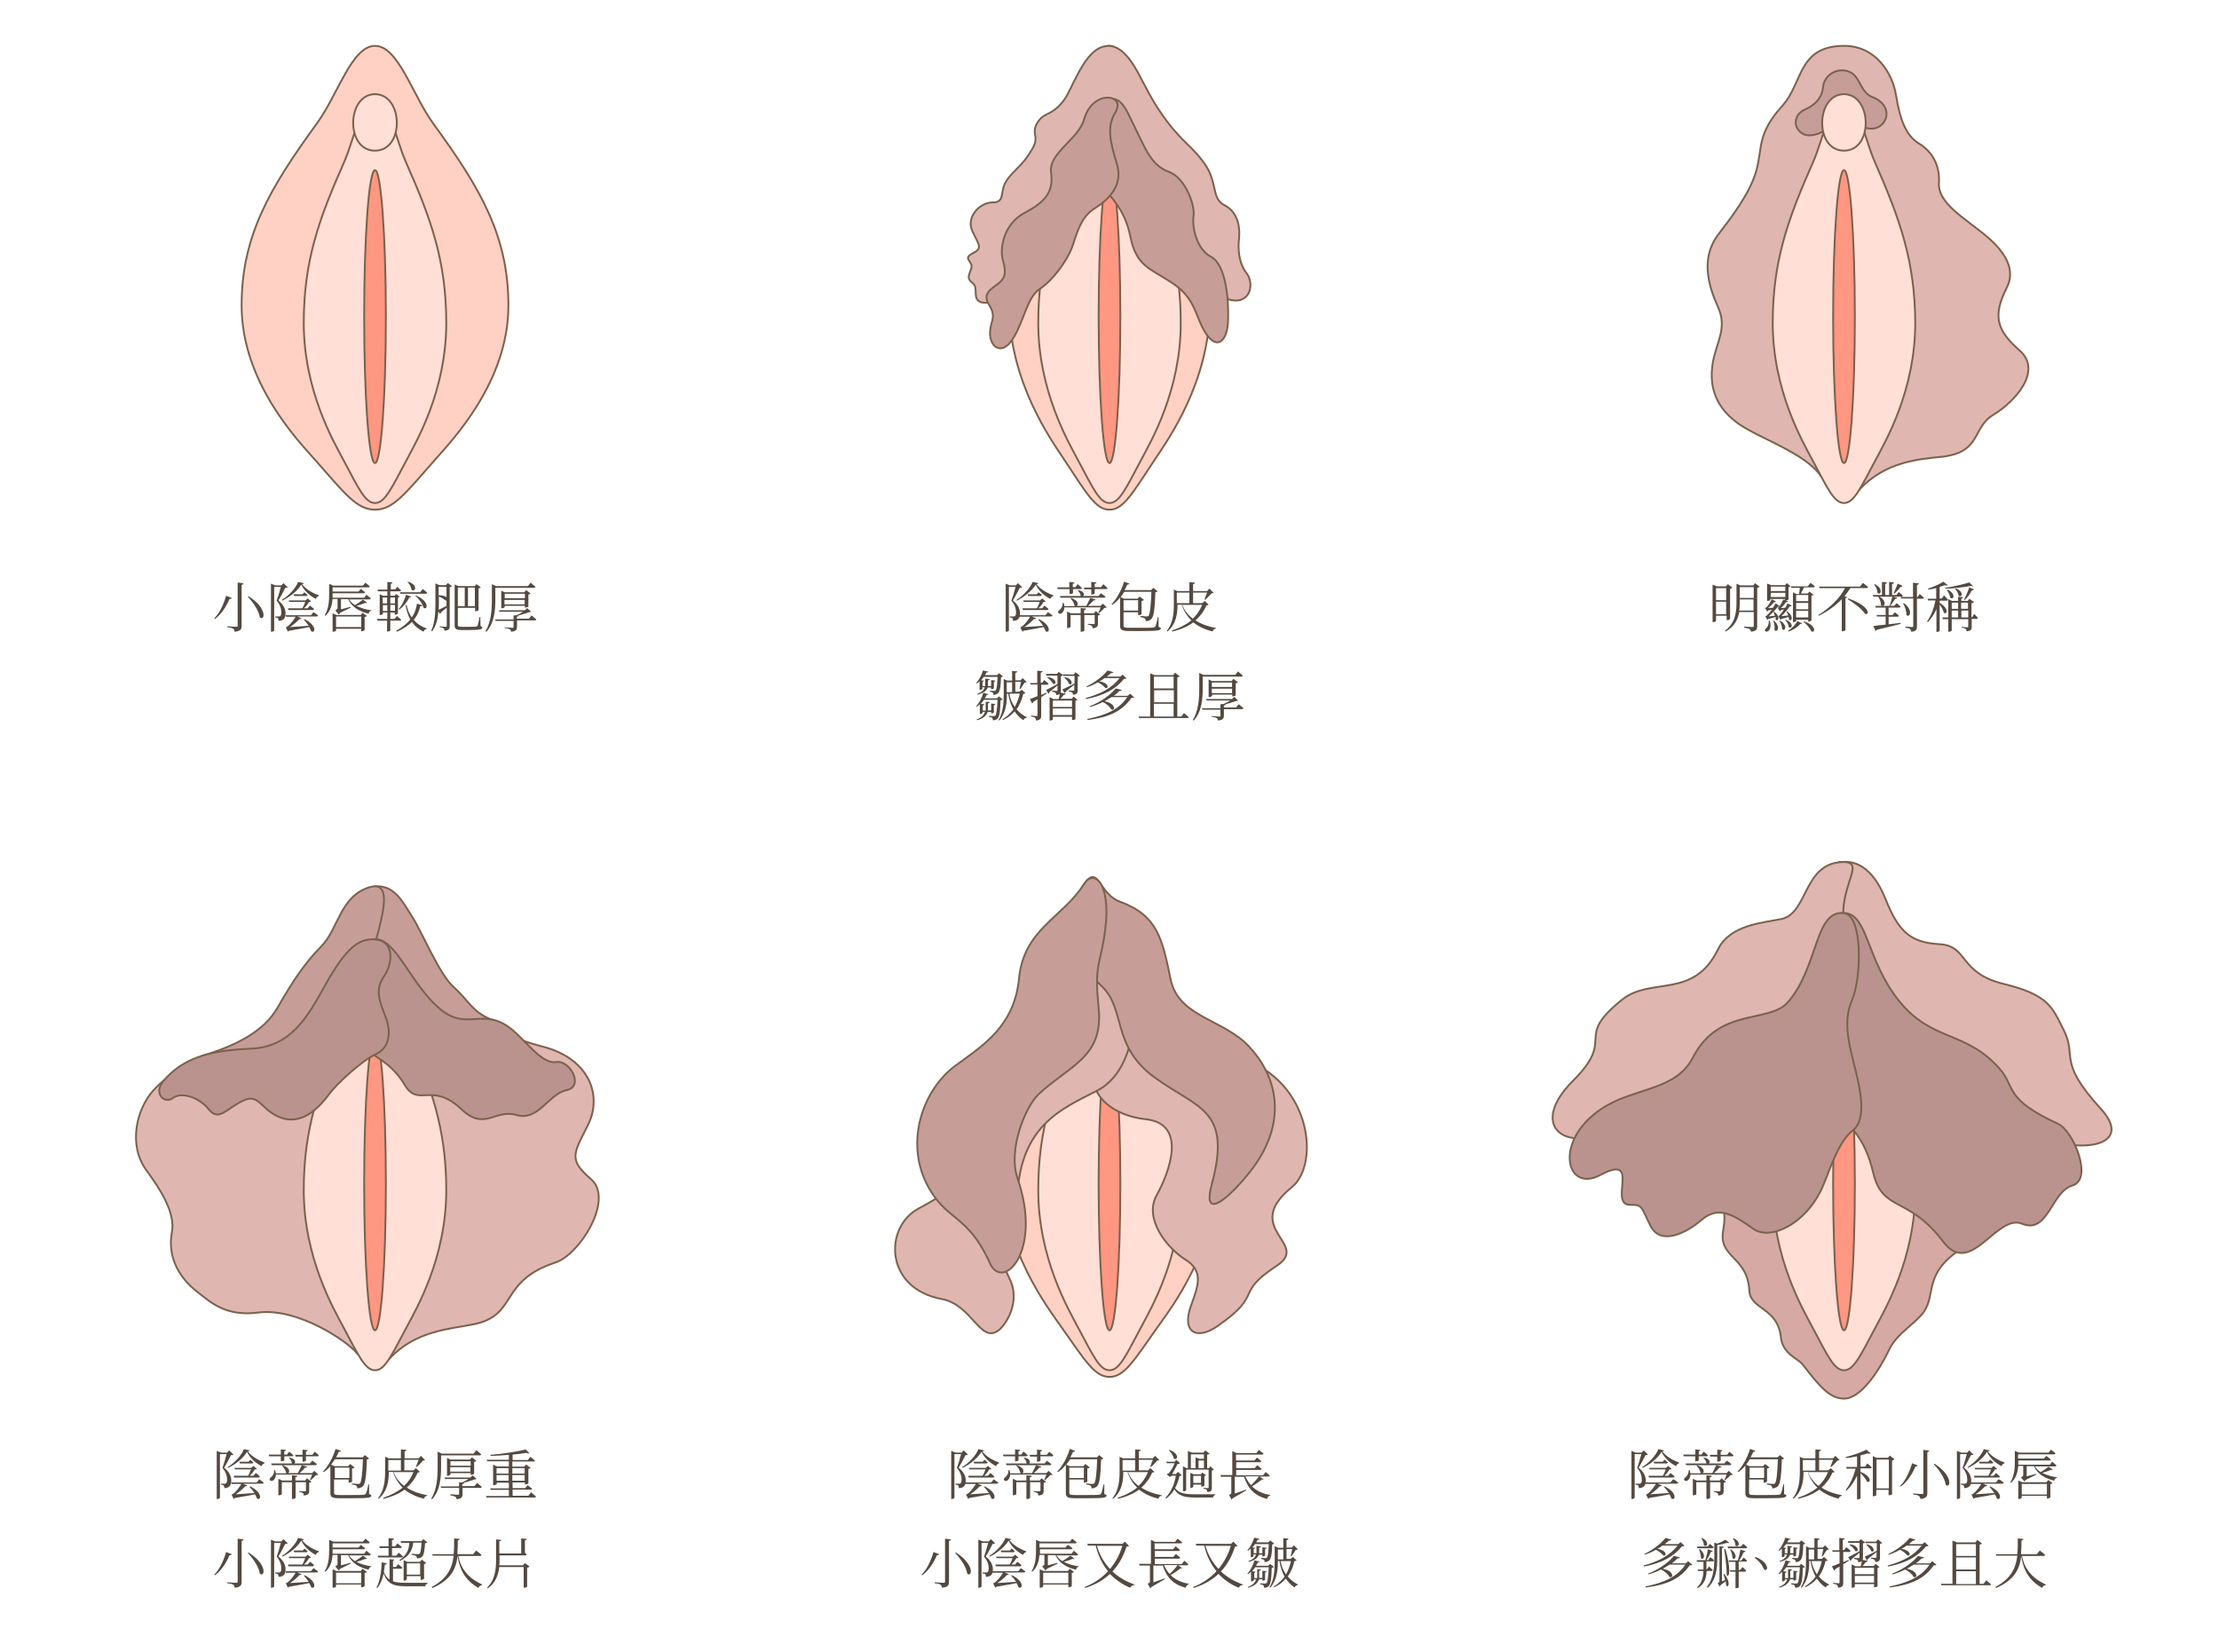 <?xml version="1.0" encoding="utf-8"?>
<!-- Generator: Adobe Illustrator 27.9.2, SVG Export Plug-In . SVG Version: 6.00 Build 0)  -->
<svg version="1.1" id="圖層_1" xmlns="http://www.w3.org/2000/svg" xmlns:xlink="http://www.w3.org/1999/xlink" x="0px" y="0px"
	 width="900px" height="670px" viewBox="0 0 900 670" style="enable-background:new 0 0 900 670;" xml:space="preserve">
<style type="text/css">
	.st0{fill:#FFD1C4;stroke:#7A624D;stroke-width:0.75;stroke-miterlimit:10;}
	.st1{fill:#FFDFD6;stroke:#7A624D;stroke-width:0.75;stroke-miterlimit:10;}
	.st2{fill:#FF9782;stroke:#7A624D;stroke-width:0.75;stroke-miterlimit:10;}
	.st3{fill:#E0B6B1;stroke:#7A624D;stroke-width:0.75;stroke-miterlimit:10;}
	.st4{fill:#C79D98;stroke:#7A624D;stroke-width:0.75;stroke-miterlimit:10;}
	.st5{fill:none;}
	.st6{fill:#D6A9A4;stroke:#7A624D;stroke-width:0.75;stroke-miterlimit:10;}
	.st7{fill:#BA938E;stroke:#7A624D;stroke-width:0.75;stroke-miterlimit:10;}
	.st8{fill:none;stroke:#7A624D;stroke-width:0.75;stroke-miterlimit:10;}
	.st9{fill:#544940;}
</style>
<g>
	<g>
		<path class="st0" d="M175.7,50.1c-8.4-11.6-14.2-31.5-23.6-31.5S137,38.5,128.5,50.1c-19.2,26.4-30.5,45.6-30.5,73.8
			c0,31.1,22.8,54.7,29.8,62.6c12,13.6,16.9,20.2,24.3,20.2s12.3-6.6,24.3-20.2c6.9-7.9,29.8-31.5,29.8-62.6
			C206.2,95.7,194.9,76.4,175.7,50.1z"/>
		<path class="st1" d="M164.7,65.9c-4.5-10.2-7.6-27.7-12.6-27.7s-8.1,17.5-12.6,27.7c-10.3,23.2-16.3,40.2-16.3,65.1
			c0,27.4,12.2,48.2,15.9,55.2c6.4,12,9,17.8,13,17.8s6.6-5.8,13-17.8c3.7-7,15.9-27.7,15.9-55.2C181,106.1,175,89.1,164.7,65.9z"/>
		<ellipse class="st2" cx="152.1" cy="128.4" rx="4.4" ry="59.4"/>
		<path class="st1" d="M152.1,38.2c-11.5,0-12.1,22.9,0,22.9S163.6,38.2,152.1,38.2z"/>
	</g>
	<g>
		<path class="st0" d="M467.8,50.1c-6.4-11.6-10.7-31.5-17.8-31.5c-7.1,0-11.4,19.9-17.8,31.5c-14.5,26.4-22.9,45.6-22.9,73.8
			c0,31.1,17.2,54.7,22.4,62.6c9,13.6,12.7,20.2,18.3,20.2c5.6,0,9.3-6.6,18.3-20.2c5.2-7.9,22.4-31.5,22.4-62.6
			C490.7,95.7,482.2,76.4,467.8,50.1z"/>
		<path class="st1" d="M462.6,65.9c-4.5-10.2-7.6-27.7-12.6-27.7c-5,0-8.1,17.5-12.6,27.7c-10.3,23.2-16.3,40.2-16.3,65.1
			c0,27.4,12.2,48.2,15.9,55.2c6.4,12,9,17.8,13,17.8c4,0,6.6-5.8,13-17.8c3.7-7,15.9-27.7,15.9-55.2
			C478.9,106.1,472.9,89.1,462.6,65.9z"/>
		<ellipse class="st2" cx="450" cy="128.4" rx="4.4" ry="59.4"/>
		<path class="st1" d="M450,38.2c-11.5,0-12.1,22.9,0,22.9S461.5,38.2,450,38.2z"/>
		<path class="st3" d="M505.6,110.8c-3.3-4.2-3.5-10.1-3.1-13.6c0.4-3.5,0.4-10.8-5.9-14c-3.7-1.9-3.6-5.6-4.5-8.7
			c-0.9-3.1-1.3-7.3-11.1-16.6c-9.7-9.4-14.6-19.3-17.1-24s-7.3-15.3-14.3-15.3c-0.3,0-0.6,0-0.9,0.1c-1.4,0.1-2.5,0.6-3.5,1.2
			c-5.6,3.4-9.2,12.7-12.2,18.3c-3,5.7-7,7.5-8.9,8.4c-2,0.9-5.1,4.3-4.3,7.8c0.7,3.5-0.4,5-3.1,9.1c-2.7,4.1-7.1,6.9-9.1,10.9
			s0,7.7-5.1,7.7c-5.1,0-10.8,5.9-8.1,11.7s4.3,6.8,0,9s0.6,3.1-0.5,6.2s-1.8,4,0.7,5.9c2.4,2-0.4,6.2,3.1,7.6
			c3.3,1.3,12.8-1.7,15-11.6c2.2-9.9,4.4-19.6,11.4-22.4c7-2.9,18.6-21.8,21.1-31.7c0.2-0.7,0.3-1.3,0.5-1.9
			c3.8,7.1,12,15.7,19.3,22.4c8.4,7.7,13,14.1,14.7,23.3c1.8,9.2,10.6,18.5,18.9,20.9C507.2,123.8,508.9,115,505.6,110.8z"/>
		<path class="st4" d="M447.1,41.1c7.7-3.7,9.4,3.1,13.4,11c4,7.9,6.3,14.9,13.4,17.5c7.1,2.6,10.8,13.8,10.2,18
			c-0.7,4.2,1.1,13.4,7,16.5c5.9,3.1,7.3,16.3,7,25.7c-0.2,9.5-5.5,13.4-10.8,2.2c-3-6.4-3.6-11.9-12.4-17.6
			c-8.8-5.7-14-6.6-16.4-18.3c-2.4-11.7-7.9-15.8-12.3-21.8S438.8,45,447.1,41.1z"/>
		<path class="st4" d="M404.9,115c-3.1,2.4-6.6,4.1-3.7,8.7c2.9,4.7,0.8,6.2,0.4,10.2c-0.7,6.7,4.6,10.8,9.2,3.5
			c4.6-7.3,5.8-16.9,10.9-20.2c5.1-3.3,11.1-11.4,13.1-16.9c2-5.5,3.3-12.1,9.2-15.8s11.6-9.5,9-18c-2.6-8.6-4.3-15-0.6-21
			c4.5-7.3-9.3-9.4-12.7,2.9c-2.3,8.2-14.5,13.6-13.4,21.6c1.1,7.9-2.4,11.9-10.7,16.3c-8.4,4.4-10.3,14.3-8.8,19.4
			S407.5,113,404.9,115z"/>
	</g>
	<g>
		<path class="st3" d="M753.9,198.8c10.6-11.6,24.2-12.6,34.1-13.6c15.8-2,11.7-11.7,20.5-17s20-17.8,10.7-26s-11.2-13.9-5.2-25.7
			c5.9-11.9-10.3-22.2-14.7-25.7c-4.4-3.5-13.4-9.5-12.9-16.5s-2.6-12.8-8.1-16.1c-5.5-3.3-7.8-10.3-9.3-19.6c-1.5-9.2-8.4-20-21-20
			c-18.9,0-16.7,15.1-25.1,24.3c-10.3,11.4-8,16.8-10.5,26.1S702.1,88.3,697,95c-7.5,9.7-4,21.1-0.2,29.5s-0.4,13.8-2,22
			c-1.5,8.1-0.4,17.4,9.7,24.9c8.5,6.3,27.2,11.9,34,21.6L753.9,198.8z"/>
		<path class="st5" d="M768,50.1c-6.8-11.6-7.6-31.5-20.1-31.5c-13.8,0-13.3,19.9-20.1,31.5c-15.4,26.4-23.3,45.6-23.3,73.8
			c0,31.1,18.4,54.7,23.9,62.6c9.6,13.6,13.5,20.2,19.5,20.2c6,0,9.9-6.6,19.5-20.2c5.6-7.9,23.9-31.5,23.9-62.6
			C791.3,95.7,783.4,76.4,768,50.1z"/>
		<path class="st1" d="M760.5,65.9c-4.5-10.2-7.6-27.7-12.6-27.7c-5,0-8.1,17.5-12.6,27.7C725,89.1,719,106.1,719,131
			c0,27.4,12.2,48.2,15.9,55.2c6.4,12,9,17.8,13,17.8c4,0,6.6-5.8,13-17.8c3.7-7,15.9-27.7,15.9-55.2
			C776.7,106.1,770.7,89.1,760.5,65.9z"/>
		<ellipse class="st2" cx="747.9" cy="128.4" rx="4.4" ry="59.4"/>
		<path class="st4" d="M741.9,51.4c-3.6,3.5-8.3,4-10.2,3.1c-4.6-2.1-4.5-8,0.4-10.1c5.9-2.6,7.1-6.6,7.3-9.1
			c0.5-5.4,6.8-8.6,11.6-5.7c3.6,2.2,3.7,8.1,8.7,9.9c4.9,1.8,7,6.6,4.2,10.3c-2.9,3.7-7.9,2.6-10.8,0.1
			C750.2,47.3,744.9,48.5,741.9,51.4z"/>
		<path class="st1" d="M747.9,38.2c-11.5,0-12.1,22.9,0,22.9S759.3,38.2,747.9,38.2z"/>
	</g>
	<g>
		<path class="st3" d="M157.9,551.1c10.6-11.6,24.8-12.1,34.5-14.1c17.8-3.8,9.8-17.4,32.9-25c9.8-3.2,23.8-25.5,14.5-33.7
			c-9.3-8.1-7.3-10.2-1.3-22.1c5.9-11.9,0.6-26.8-18.2-31.7c-21.8-5.6-39.2-17.2-47-34.1c-7.4-16-12.2-25.6-21-25.6
			c-14.1,0-16.7,20.6-25.1,29.9c-10.3,11.4-18.4,23.6-34,30.5c-8.7,3.9-22.3,7.2-31,17c-7,7.8-10.2,22.2-2.9,32.3
			c5.4,7.4,12,17.2,10.4,25.3c-1.5,8.1,1.1,17.3,11.2,24.8c4,3,10.4,9.5,23.8,7.7c16.1-2.1,36.8,11.9,40.4,16.9L157.9,551.1z"/>
		<path class="st4" d="M153,359.4c7.4,0,10.5,6.7,14.3,12.6c3.8,5.9,10.9,23.2,16.8,28.4c5.9,5.2,7.8,10.7,16.4,13.5
			c8.6,2.8-8,15.2-8,15.2s-21.7-0.8-22.1-1.5c-0.4-0.8-24.6-14.6-24.6-14.6l-7.4-20.3C138.3,392.5,144.6,359.4,153,359.4z"/>
		<path class="st5" d="M172.2,401.8c-6.8-11.6-7.6-31.5-20.1-31.5c-13.8,0-13.3,19.9-20.1,31.5c-15.4,26.4-23.3,45.6-23.3,73.8
			c0,31.1,18.4,54.7,23.9,62.6c9.6,13.6,13.5,20.2,19.5,20.2s9.9-6.6,19.5-20.2c5.6-7.9,23.9-31.5,23.9-62.6
			C195.6,447.4,187.7,428.2,172.2,401.8z"/>
		<path class="st1" d="M164.7,417.6c-4.5-10.2-7.6-27.7-12.6-27.7s-8.1,17.5-12.6,27.7c-10.3,23.2-16.3,40.2-16.3,65.1
			c0,27.4,12.2,48.2,15.9,55.2c6.4,12,9,17.8,13,17.8s6.6-5.8,13-17.8c3.7-7,15.9-27.7,15.9-55.2C181,457.8,175,440.9,164.7,417.6z"
			/>
		<ellipse class="st2" cx="152.1" cy="480.1" rx="4.4" ry="59.4"/>
		<path class="st6" d="M152.3,389.9c-11.5,0-12.1,22.9,0,22.9S163.7,389.9,152.3,389.9z"/>
		<path class="st4" d="M81.4,428.4c14.2-4.3,25.5-9.9,31.2-19.8c5.7-9.9,10.8-17.9,17.7-24.8c6.9-6.9,7.6-20.4,19.6-24
			c12-3.6,2.3,20-1,35.4s-12.4,35.1-23.2,41s-39.3,3-42.1,1.3C80.8,435.8,81.4,428.4,81.4,428.4z"/>
		<path class="st7" d="M152.3,380.9c8.3,0,14.1,17.7,25.6,27.8c11.4,10.1,17.8-0.8,29.6,8.7c5.6,4.5,12.4,14.3,18,13.3
			c5.6-1,11.6,9.9,4.3,11.4c-7.3,1.5-11.4,12.7-20.3,10.1c-8.9-2.6-12.8,6.7-22.4-2.4c-12.1-11.4-17.4-0.4-23-9.9
			c-7.4-12.4-16.9-11.2-19.2-20.5C142.5,410,139,380.9,152.3,380.9z"/>
		<path class="st7" d="M66.5,438.1c-4.7,5.3,0.3,9.8,3.6,7.2c3.3-2.6,10.6-0.4,14.5,4.5c4,5,6.6,0.4,13.5-3.2
			c6.9-3.6,7.3,3,14.9,6.3c6.8,3,13.8,0,20.5-9.2c2.7-3.7,12.8-13.3,18.8-16.1c6-2.8,6.5-9.3,3.9-15.7c-2.6-6.4-3.9-10.9-0.6-15.7
			c3.8-5.5,4.5-14.6-3.4-15.2c-5.9-0.5-11.3,2.2-20.4,18.7c-7.2,13-14,25-30.3,25.6C83.8,426,74,429.6,66.5,438.1z"/>
	</g>
	<g>
		<path class="st0" d="M470.1,401.8c-6.8-11.6-7.6-31.5-20.1-31.5c-13.8,0-13.3,19.9-20.1,31.5c-15.4,26.4-23.3,45.6-23.3,73.8
			c0,31.1,18.4,54.7,23.9,62.6c9.6,13.6,13.5,20.2,19.5,20.2c6,0,9.9-6.6,19.5-20.2c5.6-7.9,23.9-31.5,23.9-62.6
			C493.4,447.4,485.5,428.2,470.1,401.8z"/>
		<path class="st1" d="M462.6,417.6c-4.5-10.2-7.6-27.7-12.6-27.7c-5,0-8.1,17.5-12.6,27.7c-10.3,23.2-16.3,40.2-16.3,65.1
			c0,27.4,12.2,48.2,15.9,55.2c6.4,12,9,17.8,13,17.8c4,0,6.6-5.8,13-17.8c3.7-7,15.9-27.7,15.9-55.2
			C478.9,457.8,472.9,440.9,462.6,417.6z"/>
		<ellipse class="st2" cx="450" cy="480.1" rx="4.4" ry="59.4"/>
		<path class="st8" d="M450,389.9c-11.5,0-12.1,22.9,0,22.9S461.4,389.9,450,389.9z"/>
		<path class="st3" d="M451.6,400.4c2.2,18.4-0.2,24.8-6,32.3c-5.8,7.6,2.4,19.4,19.2,21.2c16.8,1.9,9.6,21.3,4.3,30.9
			c-5.3,9.6,4.4,21.5,11.8,26.1c7.4,4.6,5,10.8,2.3,18.2c-4.3,11.6,2.4,14.3,10.3,8.9c19.8-13.7,6.4-12.9,24.5-24.8
			c13.5-8.9-14.7-14.9,5.9-31.7c12.2-9.9,7.3-46.2-24.1-53.1C473.2,422.6,448.3,372.7,451.6,400.4z"/>
		<path class="st3" d="M406.5,433c-10.5,5.1-18,23.5-19.3,36.7c-1.3,13.2-2.9,14-14.8,20.5c-13.9,7.6-13.6,32.3,9.5,36.6
			c12.5,2.3,15.6,18.3,23.1,12.7c2.6-1.9,9.4-11.4,4.3-21.3c-6.7-13.1,3.6-18.2,3.3-33.1c1.4-28.9,18.2-35.5,32.4-42.8
			s17.1-29.9,12.9-41.6c-4.5-11.9-18.3-32.7-26.6-17.5S429.4,421.9,406.5,433z"/>
		<path class="st4" d="M439.7,358.5c-8.1,11.2-3.1,31.9,7,41.3c10.1,9.4,3.9,24.1,21.4,37c17.5,12.9,31.7,12.7,23.4,43.4
			c-5.3,19.6,13.9-1.6,19.1-10.1c10.9-17.5,7-34-4.1-45.8c-10.5-11.1-28.5-11.8-31.7-27.1c-3.4-16.3-5.2-25.9-20.5-31.5
			C445.5,362.5,445.6,350.2,439.7,358.5z"/>
		<path class="st4" d="M439.7,358.5c-8.8,13.8-24.4,18.2-26.4,38.3c-1.9,19.4-14.6,27.2-25.7,35.3c-12.9,9.4-20.7,30.3-11.7,48.1
			c7.8,15.3,16.4,11.7,25.6,32.1c5.2,11.6,21.5-4.6,11.2-34.4c-4-11.6,3.1-29.1,8.7-34.3c12.8-11.8,26.2-14.9,24.2-34.9
			c-1.9-18.8,0.8-16.7,2.7-32C450.6,358.1,443.7,352.2,439.7,358.5z"/>
	</g>
	<g>
		<path class="st6" d="M771.5,396c-8-12.7-9-34.4-23.7-34.4c-16.3,0-15.7,21.7-23.7,34.4c-18.2,28.8-27.6,49.8-27.6,80.7
			c0,9.6,4.4,10.8,2.4,22.3c-2,11.3,9.9,10.4,10.6,24.4c0.4,7.7,11.6,6.9,12.8,18.9c0.7,6.8,6.9,8.6,8.8,11
			c7.1,9.3,11.2,13.9,16.8,13.9c7,0,14.3-11.5,18.4-20c3.3-6.7,10.6-10.4,14-15.2c4.7-6.7,0.3-14.7,12.8-23.9c8-5.9,6-19.9,6-31.4
			C799.1,445.8,789.7,424.8,771.5,396z"/>
		<path class="st5" d="M768,401.8c-6.8-11.6-7.6-31.5-20.1-31.5c-13.8,0-13.3,19.9-20.1,31.5c-15.4,26.4-23.3,45.6-23.3,73.8
			c0,31.1,18.4,54.7,23.9,62.6c9.6,13.6,13.5,20.2,19.5,20.2c6,0,9.9-6.6,19.5-20.2c5.6-7.9,23.9-31.5,23.9-62.6
			C791.3,447.4,783.4,428.2,768,401.8z"/>
		<path class="st1" d="M760.5,417.6c-4.5-10.2-7.6-27.7-12.6-27.7c-5,0-8.1,17.5-12.6,27.7C725,440.9,719,457.8,719,482.7
			c0,27.4,12.2,48.2,15.9,55.2c6.4,12,9,17.8,13,17.8c4,0,6.6-5.8,13-17.8c3.7-7,15.9-27.7,15.9-55.2
			C776.7,457.8,770.7,440.9,760.5,417.6z"/>
		<ellipse class="st2" cx="747.9" cy="480.1" rx="4.4" ry="59.4"/>
		<path class="st8" d="M747.9,389.9c-11.5,0-12.1,22.9,0,22.9S759.4,389.9,747.9,389.9z"/>
		<path class="st5" d="M778.3,420.7L719.1,407c0,0,9.5-10.9,11.4-20.1c2-9.2,7.7-19,17.4-19c9.7,0,14.5,12,16.1,17.1
			S778.3,420.7,778.3,420.7z"/>
		<path class="st3" d="M739.3,358.2c2.7-7.5,4.9-8.7,9.1-8.7c4.3,0,11.1,2.1,16.3,15c5.2,12.9,9.7,17.7,21.8,18.4
			c12,0.6,7.7,11.6,26.1,16.1s19.8,9.5,24.5,18.9c5.4,10.9-2.8,12.3,15,31.8c10.9,12-0.5,16.9-15.9,14.1
			c-11.7-2.1-11.8,6.6-29.5,11.1c-22.1,5.6-33.1-25.4-32.9-29.2c0.2-3.8-43.3-60.3-43.3-60.3L739.3,358.2z"/>
		<path class="st3" d="M668.3,455.2c-9.3-9.1-10.1,0.7-17.8,4.1c-16.9,7.4-29.9-3.5-12.6-20.9c18.1-18.1-0.2-16.7,20-33
			c11.7-9.4,29,0,38.9-20.4c4.9-10.1,18.7-10.8,25.7-12.3c11-2.3,8.8-23.1,25.3-23.1c11.6,0-9.9,16.3,5.8,38.2
			c14.5,20.3-34.2,36.7-30.4,52.5S683.1,469.6,668.3,455.2z"/>
		<path class="st7" d="M747.9,370.3c9.7,0,9,19.1,22.4,35.7c13.4,16.6,26.9,11.8,40.7,27.4c6.6,7.4,1.5,12.2,23.8,22.4
			c6.1,2.8,14.3,22.5,5.7,25c-8.5,2.5-9.8,19.8-20.3,15.5s-20.8,22.2-32.1,7.2c-14.2-18.8-24.6-11.7-28.4-28.1
			c-6.4-27.3-24.9-21.9-18.5-36.2C755.9,406.8,732.4,370.3,747.9,370.3z"/>
		<path class="st7" d="M649.1,476.5c16.8-9,3.2,12,11.9,12.1c5.3,0,4.4,0.5,8.4,8.5c4,8,14,3.4,20.9-2.5c6.9-5.9,13.3-1.6,20.9,3.8
			c6.8,4.8,21.2-1.9,27.9-16.8c2.7-6,6.3-18.5,12.3-23.1s3.1-17.2,0.4-27.6c-2.6-10.4-3.9-17.6-0.6-25.4c3.8-8.9,4.5-34.4-3.4-35.2
			c-11.9-1.2-10.2,21.9-22.7,36.2c-7.7,8.7-27.9,1.8-38.5,22.4c-6.6,12.9-22.3,12.2-35,19.5C629.5,461.3,634.7,484.3,649.1,476.5z"
			/>
	</g>
	<rect class="st5" width="900" height="670"/>
	<g>
		<g>
			<path class="st9" d="M94,242.5c-0.1,0.3-0.3,0.4-0.9,0.4c-1.1,2.6-3.1,6.1-6,8.2l-0.2-0.3c2.4-2.4,4-6.3,4.8-9.2L94,242.5z
				 M98.8,236.6c-0.1,0.3-0.3,0.5-0.8,0.6v16.6c0,1.3-0.3,2.1-2.8,2.4c-0.1-0.5-0.2-0.9-0.6-1.2c-0.4-0.3-1.1-0.5-2.4-0.6V254
				c0,0,3,0.2,3.6,0.2c0.5,0,0.6-0.2,0.6-0.6v-17.4L98.8,236.6z M105.4,250.4c-0.4-2.8-2.8-6.2-4.9-8.4l0.3-0.2
				C108.6,246.7,107.4,252,105.4,250.4z"/>
			<path class="st9" d="M111.7,237.4h2.4l0.9-0.9l1.7,1.7c-0.2,0.2-0.5,0.2-1,0.2c-0.7,1.3-1.9,3.8-2.8,5.1c2.1,1.7,2.9,3.5,2.9,5.2
				c0,2-0.7,3-2.8,3.1c0-0.4-0.1-0.9-0.3-1.1c-0.2-0.2-0.6-0.3-1.1-0.3V250c0.5,0,1.2,0,1.5,0c0.2,0,0.4,0,0.5-0.1
				c0.3-0.2,0.5-0.7,0.5-1.5c0-1.5-0.5-3.2-1.9-4.8c0.5-1.3,1.3-3.9,1.7-5.6h-2.7v17.7c0,0.1-0.4,0.5-1.1,0.5h-0.2v-19.5
				L111.7,237.4z M114.5,243.6l-0.2-0.3c2.7-1.6,5.8-4.9,6.6-7.3l2.4,0.5c-0.1,0.2-0.3,0.3-0.8,0.4c1.5,2,4.2,3.6,6.8,4.5l0,0.3
				c-0.6,0.2-1.1,0.7-1.2,1.2c-2.5-1.3-4.8-3.4-5.9-5.8C120.7,239.6,117.5,242.1,114.5,243.6z M129,249.6c-0.1,0.2-0.3,0.4-0.6,0.4
				h-7.9l1.8,0.7c-0.1,0.2-0.4,0.4-0.9,0.4c-0.9,1-2.4,2.3-3.8,3.2c1.8-0.1,4.6-0.3,7.6-0.5c-0.6-0.9-1.3-1.8-2-2.5l0.3-0.2
				c5.3,2.6,4.3,6,2.7,4.9c-0.2-0.5-0.4-1.1-0.8-1.7c-2,0.4-5,1-8.2,1.5c-0.1,0.2-0.2,0.3-0.4,0.4l-0.9-1.8c0,0,0.4-0.1,0.5-0.2
				c1.3-0.8,2.8-2.9,3.5-4.1H116l-0.2-0.6h10.3l1-1.2C127.1,248.1,128.3,249,129,249.6z M127.4,247c-0.1,0.2-0.3,0.4-0.6,0.4h-9.8
				l-0.2-0.7h5.8c0.5-0.7,0.9-1.8,1.2-2.6h-6.5l-0.2-0.6h6.8l0.9-0.8l1.4,1.2c-0.2,0.2-0.4,0.2-0.9,0.2c-0.4,0.9-1.2,1.8-2,2.6h1.5
				l0.9-1.1C125.8,245.6,126.8,246.4,127.4,247z M124.8,241.3c-0.1,0.2-0.3,0.4-0.5,0.4h-5L119,241h3.7l0.7-0.8
				C123.4,240.2,124.2,240.8,124.8,241.3z"/>
			<path class="st9" d="M148.1,240.2c0,0.2-0.3,0.4-0.6,0.4h-12.6v0.1l0,1.7h12.8l0.9-1.2c0,0,1.1,0.8,1.8,1.5
				c-0.1,0.2-0.3,0.4-0.6,0.4h-8.2c0.6,0.9,1.4,1.7,2.4,2.3c1.1-0.7,2.5-1.6,3.2-2.2l1.7,1.2c-0.2,0.2-0.4,0.2-0.8,0.1
				c-0.9,0.4-2.3,0.9-3.5,1.2c1.7,0.9,3.7,1.5,6,1.8l0,0.2c-0.6,0.1-1,0.5-1.1,1.2c-3.9-1-6.8-2.7-8.3-5.9h-2.9v4.1
				c1.1-0.3,2.5-0.6,3.9-1l0.1,0.3c-0.9,0.4-2.6,1.3-4.5,2.2c-0.1,0.3-0.2,0.6-0.4,0.6l-1.4-1.6c0.7-0.5,0.9-0.7,0.9-1v-3.7h-2
				c-0.2,2.3-0.8,4.9-2.9,6.8l-0.3-0.2c1.7-2.8,1.8-6,1.8-8.9v-3.8l1.7,0.7h12l1-1.2c0,0,1.1,0.9,1.8,1.5c-0.1,0.2-0.3,0.4-0.5,0.4
				h-14.6v1.7h10.5l1-1.1C146.3,238.8,147.4,239.6,148.1,240.2z M135.1,256.2h-0.2v-7.5l1.5,0.7h9.9l0.8-0.9l1.7,1.3
				c-0.1,0.2-0.5,0.3-0.9,0.4v5.3c0,0.2-0.7,0.5-1.2,0.5h-0.2V255h-10.2v0.7C136.3,255.9,135.7,256.2,135.1,256.2z M146.5,250h-10.2
				v4.3h10.2V250z"/>
			<path class="st9" d="M162.7,239.4c-0.1,0.2-0.3,0.4-0.6,0.4h-3.8v1.8h1.7l0.7-0.7l1.4,1.1c-0.1,0.1-0.4,0.3-0.7,0.3v6.4
				c0,0.2-0.6,0.6-1.1,0.6h-0.2v-0.9h-1.8v2.6h1.8l0.9-1.2c0,0,1.1,0.9,1.7,1.5c0,0.2-0.2,0.4-0.5,0.4h-3.9v4c0,0.1-0.4,0.4-1.1,0.4
				H157v-4.4h-3.9L153,251h4.1v-2.6h-1.8v0.6c0,0.1-0.5,0.4-1,0.4H154V241l1.4,0.6h1.7v-1.8h-3.8l-0.2-0.7h4V236l2.1,0.2
				c0,0.3-0.2,0.5-0.7,0.5v2.3h1.8l0.9-1.1C161,238,162.1,238.8,162.7,239.4z M155.2,242.3v2.4h1.8v-2.4H155.2z M157.1,247.8v-2.4
				h-1.8v2.4H157.1z M158.3,242.3v2.4h1.9v-2.4H158.3z M160.2,245.3h-1.9v2.4h1.9V245.3z M170.4,245.9c-0.3,1.5-0.9,3.4-2.6,5.5
				c1.4,1.6,3.1,2.7,5.3,3.5l0,0.2c-0.6,0-1.1,0.4-1.3,1.1c-2-1-3.6-2.3-4.7-4c-1.4,1.4-3.3,2.7-6.1,4l-0.3-0.4
				c2.6-1.5,4.5-3,5.7-4.6c-0.9-1.6-1.5-3.5-1.9-5.7l0.4-0.2c0.4,2,1.1,3.7,2.1,5.1c1.4-2,1.9-4,2.1-5.6l2.2,0.7
				C171.3,245.7,171,245.9,170.4,245.9z M166,242.3c-1,2.1-2.5,3.8-4,4.9l-0.3-0.2c1.2-1.3,2.3-3.5,3-5.8l2.1,0.8
				C166.7,242.2,166.4,242.4,166,242.3z M173.3,240.4c0,0.2-0.3,0.4-0.6,0.4h-10.3l-0.2-0.6h8.2l1-1.3
				C171.5,238.8,172.6,239.7,173.3,240.4z M166.9,239.2c-0.1-1.1-0.8-2.4-1.6-3.1l0.2-0.2C169.8,237.2,168.4,240.3,166.9,239.2z
				 M171.8,246.5c-0.4-1.6-1.9-3.7-3.3-4.8l0.2-0.2C174.4,243.9,173.4,247.6,171.8,246.5z"/>
			<path class="st9" d="M176.6,236.6l1.6,0.7h2.7l0.7-0.9l1.7,1.3c-0.1,0.2-0.5,0.3-0.9,0.4v15.7c0,1.1-0.2,1.8-2.1,2
				c0-0.4-0.2-0.8-0.4-1c-0.3-0.2-0.8-0.4-1.6-0.5V254c0,0,2,0.2,2.4,0.2c0.4,0,0.5-0.1,0.5-0.5v-7.3c-0.7,0.6-1.5,1.3-2.4,2
				c0,0.3-0.2,0.5-0.4,0.6l-0.6-1.1c-0.2,2.8-0.8,5.8-2.5,8.1l-0.4-0.2c1.6-3.4,1.7-7.8,1.7-11.8v-7V236.6z M180.7,243.5
				c-0.6-0.5-1.7-1.2-2.7-1.6v2.1c0,1,0,2.2-0.1,3.3c0.7-0.3,1.9-0.9,3.2-1.6v-2.2C181,243.6,180.8,243.6,180.7,243.5z M181.1,238
				h-3.2v3.4c1.7,0,2.7,0.4,3.2,0.8V238z M184.3,237l1.7,0.7h6.5l0.8-0.8l1.7,1.3c-0.1,0.2-0.5,0.3-0.9,0.4v8.8
				c0,0.2-0.7,0.5-1.2,0.5h-0.2v-1.4h-7v6.8c0,0.7,0.2,0.9,1.5,0.9h3c1.4,0,2.4,0,2.9-0.1c0.3,0,0.5-0.1,0.6-0.4
				c0.2-0.4,0.5-1.8,0.8-3.5h0.3l0.1,3.7c0.6,0.2,0.7,0.4,0.7,0.6c0,0.7-0.9,1-5.3,1h-3.1c-2.1,0-2.8-0.4-2.8-1.9V237L184.3,237z
				 M188.5,245.8v-7.5h-2.8v7.5H188.5z M192.6,245.8v-7.5h-2.8v7.5H192.6z"/>
			<path class="st9" d="M199.5,236.9l1.7,0.8h12.9l1.1-1.4c0,0,1.2,1,2,1.7c-0.1,0.2-0.3,0.4-0.6,0.4h-15.7v4.8c0,4-0.3,9.3-3.6,13
				l-0.4-0.2c2.3-3.8,2.6-8.5,2.6-12.8v-5.4V236.9z M209.5,249.5c0.9-0.4,1.9-0.9,2.6-1.4h-9.5l-0.2-0.6h10.5l0.9-0.9l1.6,1.5
				c-0.2,0.1-0.5,0.2-0.9,0.2c-1.1,0.4-2.7,0.9-4.2,1.3c0,0.3-0.3,0.5-0.7,0.5v0.8h4.9l1.1-1.3c0,0,1.2,0.9,1.9,1.6
				c0,0.2-0.2,0.4-0.5,0.4h-7.3v2.5c0,1.2-0.3,1.9-2.4,2.1c-0.1-0.4-0.2-0.8-0.5-1c-0.4-0.2-1-0.4-2.1-0.5v-0.3c0,0,2.6,0.2,3.1,0.2
				c0.4,0,0.5-0.1,0.5-0.4v-2.4h-7.3l-0.2-0.6h7.5v-1.6L209.5,249.5z M203.2,239.5l1.5,0.7h7.9l0.8-0.9l1.8,1.4
				c-0.2,0.2-0.5,0.4-0.9,0.4v4.9c0,0.1-0.7,0.4-1.2,0.4h-0.2v-0.7h-8.2v0.5c0,0.1-0.6,0.5-1.2,0.5h-0.2v-6.6V239.5z M212.9,240.8
				h-8.2v1.8h8.2V240.8z M204.6,243.3v1.8h8.2v-1.8H204.6z"/>
		</g>
	</g>
	<g>
		<g>
			<path class="st9" d="M409.6,237.4h2.4l0.9-0.9l1.7,1.7c-0.2,0.2-0.5,0.2-1,0.2c-0.7,1.3-1.9,3.8-2.8,5.1c2.1,1.7,2.9,3.5,2.9,5.2
				c0,2-0.7,3-2.8,3.1c0-0.4-0.1-0.9-0.3-1.1c-0.2-0.2-0.6-0.3-1.1-0.3V250c0.5,0,1.2,0,1.5,0c0.2,0,0.4,0,0.6-0.1
				c0.3-0.2,0.5-0.7,0.5-1.5c0-1.5-0.5-3.2-1.9-4.8c0.5-1.3,1.3-3.9,1.7-5.6h-2.7v17.7c0,0.1-0.4,0.5-1.1,0.5h-0.2v-19.5
				L409.6,237.4z M412.4,243.6l-0.2-0.3c2.7-1.6,5.8-4.9,6.6-7.3l2.4,0.5c-0.1,0.2-0.3,0.3-0.8,0.4c1.5,2,4.2,3.6,6.8,4.5l0,0.3
				c-0.6,0.2-1.1,0.7-1.2,1.2c-2.5-1.3-4.8-3.4-5.9-5.8C418.5,239.6,415.4,242.1,412.4,243.6z M426.9,249.6
				c-0.1,0.2-0.3,0.4-0.6,0.4h-7.9l1.8,0.7c-0.1,0.2-0.4,0.4-0.9,0.4c-0.9,1-2.4,2.3-3.8,3.2c1.8-0.1,4.6-0.3,7.6-0.5
				c-0.6-0.9-1.3-1.8-2-2.5l0.3-0.2c5.3,2.6,4.3,6,2.7,4.9c-0.2-0.5-0.4-1.1-0.8-1.7c-2,0.4-5,1-8.2,1.5c-0.1,0.2-0.2,0.3-0.4,0.4
				l-0.9-1.8c0,0,0.4-0.1,0.5-0.2c1.3-0.8,2.8-2.9,3.5-4.1h-4.2l-0.2-0.6H424l1-1.2C425,248.1,426.1,249,426.9,249.6z M425.3,247
				c-0.1,0.2-0.3,0.4-0.6,0.4h-9.8l-0.2-0.7h5.8c0.5-0.7,0.9-1.8,1.2-2.6h-6.5l-0.2-0.6h6.8l0.9-0.8l1.4,1.2
				c-0.2,0.2-0.4,0.2-0.9,0.2c-0.4,0.9-1.2,1.8-2,2.6h1.5l0.9-1.1C423.6,245.6,424.7,246.4,425.3,247z M422.6,241.3
				c-0.1,0.2-0.3,0.4-0.6,0.4h-5l-0.2-0.7h3.7l0.7-0.8C421.2,240.2,422.1,240.8,422.6,241.3z"/>
			<path class="st9" d="M438.8,238.5c0,0.2-0.3,0.4-0.5,0.4h-3.1v1.6c0,0.2-0.6,0.4-1.1,0.4h-0.3v-2H429l-0.2-0.7h4.9V236l2.1,0.2
				c-0.1,0.3-0.2,0.5-0.7,0.5v1.4h1.1l0.9-1.2C437.2,237,438.2,237.8,438.8,238.5z M431.7,245.8h4.5c-0.1,0-0.3-0.1-0.4-0.2
				c-0.1-1-0.9-2.2-1.6-2.9l0.2-0.2c3.2,1,3,3,2.2,3.2h4c0.5-1,1.2-2.3,1.6-3.2l2.2,0.6c-0.1,0.2-0.4,0.4-0.9,0.4
				c-0.6,0.7-1.4,1.5-2.2,2.2h5.1l0.9-0.9l1.6,1.5c-0.2,0.2-0.4,0.2-0.9,0.2c-0.5,0.6-1.5,1.5-2.2,2.1l-0.3-0.2
				c0.3-0.5,0.7-1.4,0.9-2.1h-14.7c0,1.1-0.5,1.9-1,2.3c-0.5,0.4-1.2,0.4-1.5-0.1c-0.2-0.4,0.1-0.8,0.5-1.1c0.7-0.5,1.4-1.6,1.3-2.9
				h0.4C431.6,245,431.7,245.4,431.7,245.8z M448.4,242c0,0.2-0.3,0.4-0.6,0.4h-17.7l-0.2-0.7h8.5l-0.1,0c0-0.8-0.6-1.7-1.2-2.2
				l0.2-0.2c2.5,0.5,2.6,1.9,2,2.4h6.3l0.9-1.1C446.6,240.6,447.7,241.4,448.4,242z M433,254.7h-0.2V248l1.5,0.7h4v-2.1l2.2,0.2
				c0,0.3-0.2,0.5-0.8,0.6v1.3h4l0.7-0.9l1.8,1.4c-0.1,0.2-0.5,0.4-0.9,0.4v3.2c0,1.1-0.2,1.8-2.1,2c-0.1-0.4-0.2-0.8-0.4-1
				c-0.3-0.2-0.8-0.4-1.6-0.5v-0.3c0,0,1.9,0.1,2.3,0.1c0.4,0,0.5-0.1,0.5-0.4v-3.3h-4.2v6.3c0,0.2-0.6,0.5-1.2,0.5h-0.3v-6.8h-4.1
				v4.9C434.1,254.4,433.5,254.7,433,254.7z M449.2,238.5c0,0.2-0.2,0.4-0.5,0.4h-4.7v1.7c0,0.2-0.6,0.5-1.1,0.5h-0.3v-2.1h-2.8
				l-0.2-0.7h3V236l2.1,0.2c-0.1,0.3-0.2,0.5-0.7,0.5v1.4h2.6l0.9-1.2C447.5,237,448.6,237.8,449.2,238.5z"/>
			<path class="st9" d="M454.2,242.4c-0.9,1.2-2,2.2-3.1,2.9l-0.3-0.2c2-2.1,4-5.5,5.1-9.2l2.2,0.8c-0.1,0.2-0.4,0.4-0.9,0.4
				c-0.3,0.7-0.7,1.5-1.1,2.2h10.8l0.9-0.9l1.7,1.4c-0.2,0.2-0.4,0.3-0.9,0.4c-0.2,6.4-0.6,9.8-1.6,10.8c-0.6,0.6-1.4,0.9-2.3,0.9
				c0-0.5-0.1-0.8-0.4-1.1c-0.3-0.2-1-0.4-1.8-0.6l0-0.4c0.8,0.1,2.1,0.2,2.5,0.2c0.4,0,0.6-0.1,0.8-0.2c0.6-0.7,1-4,1.2-9.8H456
				c-0.5,0.8-1,1.5-1.5,2.2l1.4,0.6h5.5l0.8-0.9l1.8,1.4c-0.2,0.2-0.5,0.4-1,0.4v5.3c0,0.2-0.7,0.5-1.2,0.5h-0.2v-1.2h-5.9v5.4
				c0,0.7,0.3,0.9,2.2,0.9h5.1c2.4,0,4.1,0,4.8-0.1c0.5-0.1,0.6-0.2,0.8-0.5c0.3-0.5,0.6-1.7,1-3.7h0.3l0,3.9
				c0.6,0.2,0.9,0.3,0.9,0.6c0,0.9-1.1,1.1-7.8,1.1H458c-2.9,0-3.7-0.4-3.7-2.1v-11V242.4z M461.6,243.4h-5.9v4.2h5.9V243.4z"/>
			<path class="st9" d="M475.8,239l1.7,0.7h4.9v-3.6l2.3,0.2c0,0.3-0.3,0.5-0.8,0.6v2.8h5.7l0.9-1l1.7,1.7c-0.2,0.2-0.4,0.2-0.8,0.2
				c-0.6,0.7-1.8,2-2.6,2.6l-0.3-0.1c0.3-0.7,0.7-1.9,1.1-2.8h-5.7v4.3h3.7l1-0.9l1.6,1.5c-0.2,0.2-0.4,0.3-0.9,0.3
				c-1,2.4-2.5,4.4-4.4,6.1c2.3,1.5,5.1,2.5,8.3,3.1l0,0.2c-0.7,0.1-1.2,0.5-1.4,1.2c-3.1-0.8-5.7-2-7.8-3.7c-2.2,1.6-5,2.9-8.5,3.7
				l-0.2-0.4c3.1-1,5.8-2.4,7.9-4.1c-1.7-1.7-3.1-3.8-3.9-6.4h-1.7c0,3.5-0.5,7.9-4.1,10.9l-0.3-0.2c2.6-3.2,2.9-7.3,2.9-11.1v-5
				V239z M482.4,244.6v-4.3h-5.1v4.3h2H482.4z M487.6,245.3h-8.1c0.9,2.3,2.4,4.2,4.3,5.6C485.5,249.3,486.7,247.4,487.6,245.3z"/>
			<path class="st9" d="M401.4,284.7c0,0.3-0.2,0.5-0.7,0.5v2.2l0,0.7h1.3v-2.8l1.7,0.2c0,0.2-0.2,0.4-0.6,0.5v2.9
				c0,0.2-0.5,0.4-0.9,0.4H402v-0.6h-1.4c-0.4,1.3-1.5,2.6-4.3,3.4l-0.2-0.3c2.1-0.8,3-1.9,3.4-3.1h-1v0.4c0,0.2-0.5,0.4-0.9,0.4
				h-0.2v-3.9c-0.4,0.4-0.8,0.7-1.2,1l-0.3-0.2c1.3-1.3,2.4-3.6,2.9-5.4l2.1,0.5c-0.1,0.2-0.2,0.3-0.7,0.3c-0.2,0.5-0.5,0.9-0.8,1.4
				h5l0.7-0.8l1.6,1.3c-0.2,0.2-0.4,0.2-0.9,0.3c-0.1,4.7-0.5,6.8-1.3,7.5c-0.5,0.5-1.2,0.6-1.8,0.6c0-0.4-0.1-0.7-0.3-1
				c-0.2-0.2-0.7-0.3-1.3-0.4l0-0.4c0.6,0,1.5,0.1,1.9,0.1c0.3,0,0.5,0,0.7-0.2c0.4-0.4,0.7-2.4,0.9-6.4h-5.5
				c-0.4,0.5-0.8,1.1-1.3,1.6l1.4,0.2c0,0.2-0.2,0.4-0.6,0.5v2.1h1.2c0-0.2,0-0.5,0-0.7v-2.9L401.4,284.7z M401.4,275.4
				c0,0.3-0.2,0.5-0.7,0.5v1.7l0,0.6h1.3v-2.4l1.7,0.2c0,0.2-0.2,0.4-0.6,0.5v2.6c0,0.2-0.5,0.4-0.9,0.4H402v-0.7h-1.4
				c-0.3,0.8-0.8,1.5-1.9,2.1c-0.6,0.3-1.3,0.6-2.2,0.8l-0.2-0.3c2-0.7,2.8-1.6,3.1-2.7h-1v0.7c0,0.2-0.5,0.4-0.9,0.4h-0.2v-3.5
				c-0.4,0.4-0.7,0.6-1.1,0.9l-0.3-0.2c1.2-1.2,2.3-3.4,2.8-5.1l2.2,0.5c-0.1,0.2-0.2,0.3-0.8,0.3c-0.2,0.4-0.4,0.7-0.6,1.1h4.9
				l0.8-0.8l1.6,1.3c-0.2,0.2-0.4,0.3-0.8,0.3c-0.1,4.2-0.5,5.9-1.3,6.6c-0.5,0.4-1.1,0.6-1.8,0.6c0-0.4,0-0.7-0.3-0.9
				c-0.2-0.2-0.7-0.3-1.1-0.4v-0.4c0.5,0,1.3,0.1,1.7,0.1c0.3,0,0.5,0,0.6-0.2c0.4-0.4,0.7-2,0.8-5.5h-5.6c-0.3,0.5-0.7,0.9-1.1,1.4
				l1.1,0.1c0,0.2-0.2,0.4-0.5,0.5v1.7h1.1l0-0.6v-2.4L401.4,275.4z M406.9,275.3l1.6,0.7h2v-3.9l2.1,0.2c0,0.3-0.3,0.5-0.8,0.6v3
				h2.1l0.9-0.9l1.6,1.6c-0.2,0.2-0.4,0.2-0.8,0.2c-0.5,0.8-1.3,2-1.8,2.7l-0.3-0.2c0.2-0.7,0.4-1.9,0.6-2.8h-2.3v4h1.7l0.9-0.8
				l1.5,1.4c-0.2,0.2-0.4,0.2-0.9,0.3c-0.5,2.2-1.3,4.3-2.7,6.2c1.1,1.4,2.6,2.5,4.2,3.3l-0.1,0.2c-0.6,0-1.1,0.4-1.3,1
				c-1.4-0.9-2.6-2.1-3.6-3.6c-1.2,1.4-2.7,2.6-4.7,3.5l-0.2-0.3c1.8-1.1,3.3-2.5,4.4-4c-1-1.8-1.7-3.9-2.1-6.4h-0.5
				c0,3.3-0.3,7.7-3.1,10.9l-0.3-0.2c2-3.3,2.1-7.3,2.1-11.1V276V275.3z M408.3,276.7v4h2.2v-4H408.3z M411.6,286.7
				c0.9-1.7,1.6-3.5,2-5.4h-4.2C409.7,283.4,410.5,285.2,411.6,286.7z"/>
			<path class="st9" d="M425.3,277.3c-0.1,0.2-0.3,0.4-0.6,0.4h-2.4v4.1l2.2-0.9l0.1,0.3l-2.3,1.5v7.4c0,1.2-0.2,1.9-2.1,2.1
				c0-0.5-0.2-0.9-0.4-1.1c-0.3-0.3-0.7-0.4-1.6-0.5v-0.4c0,0,1.8,0.2,2.2,0.2c0.3,0,0.4-0.1,0.4-0.4v-6.4l-1.8,1.1
				c0,0.3-0.2,0.5-0.4,0.6l-0.9-1.8c0.6-0.2,1.7-0.6,3.1-1.2v-4.7h-2.8l-0.2-0.6h2.9v-5l2.2,0.2c-0.1,0.3-0.3,0.5-0.8,0.6v4.1h0.6
				l0.8-1.1C423.7,275.9,424.7,276.7,425.3,277.3z M427.3,283.5h2.1c0.2-0.6,0.3-1.4,0.4-2.1c-0.3,0.2-0.7,0.4-1.4,0.5
				c0-0.4-0.1-0.7-0.3-0.9c-0.2-0.2-0.7-0.4-1.4-0.5v-0.4c0,0,1.5,0.1,1.8,0.1c0.3,0,0.4-0.1,0.4-0.4V278c-0.9,0.7-2,1.7-3.3,2.7
				c0,0.3-0.1,0.5-0.4,0.6l-0.9-1.5c0.8-0.4,2.7-1.3,4.6-2.4v-3.4h-4.5l-0.2-0.7h4.5l0.7-0.8l1.8,1.3c-0.1,0.2-0.5,0.3-0.9,0.4v5.7
				c0,0.4,0,0.7-0.2,1l2.1,0.4c-0.1,0.3-0.4,0.5-0.8,0.5c-0.3,0.5-0.8,1.1-1.3,1.6h4.6l0.7-0.9l1.6,1.3c-0.2,0.2-0.4,0.3-0.8,0.4
				v7.4c0,0.1-0.5,0.4-1.2,0.4h-0.2v-1.3H427v1.1c0,0.1-0.4,0.4-1.1,0.4h-0.2v-9.5L427.3,283.5z M427.1,277.3
				c-0.4-0.7-1.2-1.8-2.3-2.4l0.2-0.3C428.9,275.1,428.5,278,427.1,277.3z M434.8,286.7v-2.6H427v2.6H434.8z M434.8,290v-2.7H427
				v2.7H434.8z M435.8,277.2v-3.1h-4.5l-0.2-0.6h4.4l0.7-0.9l1.8,1.4c-0.1,0.2-0.5,0.3-0.9,0.4v5.5c0,1.1-0.2,1.7-1.9,1.9
				c0-0.4-0.1-0.7-0.3-0.9c-0.2-0.2-0.7-0.4-1.4-0.5V280c0,0,1.5,0.1,1.8,0.1c0.3,0,0.4-0.1,0.4-0.4v-2c-0.9,0.7-2.1,1.7-3.5,2.8
				c0,0.3-0.2,0.5-0.4,0.6l-0.9-1.5C431.9,279.2,433.8,278.2,435.8,277.2z M433.7,277.4c-0.4-0.7-1-1.8-2-2.5l0.2-0.3
				C435.6,275.4,434.9,278.2,433.7,277.4z"/>
			<path class="st9" d="M448.9,274.4h5.5l0.9-0.8l1.6,1.5c-0.2,0.2-0.5,0.2-1,0.2c-3.4,4.2-8.2,6.8-15.4,8.2l-0.2-0.4
				c6.2-1.7,10.7-4.1,13.8-8.1H448c-0.6,0.5-1.3,0.9-2.1,1.3c4.1,0.7,3.8,3.2,2.4,2.7c-0.6-0.8-1.9-1.8-3-2.3
				c-1.4,0.8-2.9,1.5-4.5,2l-0.2-0.3c3.5-1.6,7-4.4,8.6-6.5l2.4,0.7c-0.1,0.2-0.4,0.4-1,0.4C450.1,273.4,449.5,273.9,448.9,274.4z
				 M451.7,282.2h5.7l0.9-0.9l1.7,1.5c-0.2,0.2-0.5,0.2-1.1,0.2c-3.7,5.4-9.1,7.9-17.8,9l-0.1-0.4c7.6-1.6,12.8-3.8,16.2-8.9h-6.4
				c-0.9,0.6-1.8,1.1-2.8,1.7c4.8,0.9,4.3,4.1,2.7,3.3c-0.5-1.1-2-2.3-3.4-3c-1.6,0.8-3.3,1.5-5.1,2l-0.2-0.3
				c4.5-1.7,8.5-4.7,10.5-7.2l2.5,0.6c-0.1,0.2-0.4,0.4-1,0.4C453.3,281,452.6,281.6,451.7,282.2z"/>
			<path class="st9" d="M466.6,273.1l1.7,0.7h7.5l0.8-1l1.9,1.5c-0.2,0.2-0.5,0.3-1,0.4v15.9h1.6l1.1-1.4c0,0,1.3,1,2,1.7
				c-0.1,0.2-0.3,0.3-0.6,0.3h-19.6l-0.2-0.6h4.7v-16.8V273.1z M476,279.2v-4.8h-8v4.8H476z M468.1,284.8h8v-4.9h-8V284.8z
				 M476,290.6v-5.2h-8v5.2H476z"/>
			<path class="st9" d="M486.4,272.9l1.7,0.8h12.9l1.1-1.4c0,0,1.2,1,2,1.7c-0.1,0.2-0.3,0.4-0.6,0.4h-15.7v4.8c0,4-0.3,9.3-3.6,13
				l-0.4-0.2c2.3-3.8,2.6-8.5,2.6-12.8v-5.4V272.9z M496.3,285.5c0.9-0.4,1.9-0.9,2.6-1.4h-9.5l-0.2-0.6h10.5l0.9-0.9l1.6,1.5
				c-0.2,0.1-0.5,0.2-0.9,0.2c-1.1,0.4-2.7,0.9-4.2,1.3c0,0.3-0.3,0.5-0.7,0.5v0.8h4.9l1.1-1.3c0,0,1.2,0.9,1.9,1.6
				c0,0.2-0.2,0.4-0.6,0.4h-7.3v2.5c0,1.2-0.3,1.9-2.4,2.1c-0.1-0.4-0.2-0.8-0.5-1c-0.4-0.2-1-0.4-2.1-0.5v-0.3c0,0,2.6,0.2,3.1,0.2
				c0.4,0,0.5-0.1,0.5-0.4v-2.4h-7.3l-0.2-0.6h7.5v-1.6L496.3,285.5z M490.1,275.5l1.5,0.7h7.9l0.8-0.9l1.8,1.4
				c-0.2,0.2-0.5,0.4-0.9,0.4v4.9c0,0.1-0.7,0.4-1.2,0.4h-0.2v-0.7h-8.2v0.5c0,0.1-0.6,0.5-1.2,0.5h-0.2v-6.6V275.5z M499.7,276.8
				h-8.2v1.8h8.2V276.8z M491.5,279.3v1.8h8.2v-1.8H491.5z"/>
		</g>
	</g>
	<g>
		<g>
			<path class="st9" d="M694.6,237.1l1.7,0.7h3.7l0.8-0.9l1.8,1.4c-0.1,0.2-0.5,0.4-0.9,0.5V251c0,0.2-0.7,0.5-1.2,0.5h-0.2v-1.8
				H696v2.1c0,0.1-0.5,0.5-1.2,0.5h-0.2v-14.6V237.1z M696,243.4h4.1v-4.9H696V243.4z M696,249.1h4.1V244H696V249.1z M704.2,236.7
				l1.7,0.7h5.2l0.7-0.9l1.9,1.4c-0.2,0.2-0.5,0.4-1,0.5V254c0,1.1-0.2,1.9-2.5,2.2c-0.1-0.5-0.2-0.8-0.6-1.1
				c-0.4-0.2-1-0.4-2.2-0.6v-0.4c0,0,2.7,0.2,3.3,0.2c0.5,0,0.6-0.1,0.6-0.5v-5.6h-5.9c-0.5,3-1.9,5.9-5.5,7.9l-0.3-0.3
				c4-3,4.7-6.9,4.7-11.5v-7V236.7z M705.6,243.1v1.3c0,1.1,0,2.1-0.2,3.2h5.8v-4.5H705.6z M705.6,238.1v4.4h5.7v-4.4H705.6z"/>
			<path class="st9" d="M717.3,255.8c-0.4,0.4-1.1,0.5-1.4,0.1c-0.2-0.4,0-0.8,0.4-1.1c0.7-0.5,1.2-1.8,1.1-3.1h0.4
				C718.4,253.8,718,255.3,717.3,255.8z M718.4,237.3h5.6l0.7-0.8l1.5,1.2c-0.1,0.2-0.4,0.3-0.8,0.4v5c0,0.1-0.5,0.4-1.1,0.4
				l0.9,0.4c-0.1,0.2-0.3,0.4-0.8,0.3c-0.5,0.7-1.3,1.7-2.1,2.4l1.8-0.1c0.4-0.7,0.7-1.3,0.9-1.8l1.7,0.9c-0.1,0.2-0.4,0.4-0.8,0.3
				c-0.8,1.2-2.1,2.8-3.4,4l2.8-0.3c-0.2-0.6-0.5-1.2-0.8-1.6l0.3-0.1c3,2.1,1.8,4.4,0.8,3.4c0-0.4-0.1-0.7-0.2-1.1
				c-0.8,0.2-1.9,0.6-2.9,0.8c-0.1,0.2-0.2,0.4-0.4,0.4l-0.8-1.6c0,0,0.3-0.1,0.4-0.2c0.6-0.6,1.3-1.5,1.9-2.5l-1.4,0.4
				c-0.1,0.2-0.2,0.4-0.4,0.4l-0.8-1.5c0,0,0.3-0.1,0.4-0.1c0.1-0.1,0.3-0.2,0.4-0.4c-0.2,0.1-0.4,0.2-0.7,0.1
				c-0.9,1.2-2.4,2.8-3.8,4l2.6-0.3c-0.2-0.5-0.4-1.1-0.6-1.5l0.3-0.1c2.8,2,1.5,4.2,0.6,3.2c0-0.3,0-0.7-0.1-1.1
				c-0.8,0.2-1.8,0.6-2.9,0.8c-0.1,0.2-0.2,0.3-0.4,0.4l-0.8-1.5c0,0,0.3-0.1,0.5-0.2c0.7-0.6,1.5-1.5,2.2-2.5l-1.6,0.4
				c-0.1,0.2-0.2,0.3-0.4,0.4l-0.8-1.5c0,0,0.3-0.1,0.4-0.1c0.9-0.7,1.9-2.5,2.3-3.4l1.7,0.9c-0.1,0.2-0.4,0.4-0.8,0.3
				c-0.6,0.8-1.5,1.7-2.4,2.4l2-0.1c0.4-0.7,0.8-1.3,1.1-1.8l1.6,1.1c0.6-0.8,1.2-2,1.5-2.7l0.6,0.3v-0.5h-5.9v0.4
				c0,0.1-0.4,0.4-1.1,0.4h-0.2v-7L718.4,237.3z M724.1,239.7v-1.8h-5.9v1.8H724.1z M724.1,242.1v-1.7h-5.9v1.7H724.1z M719.7,255.5
				c0.2-1.2,0-2.7-0.5-3.7l0.3-0.1C722.4,254.2,720.8,256.8,719.7,255.5z M722.8,255.1c0-1.1-0.5-2.4-1-3.3l0.3-0.1
				C725.3,253.8,723.9,256.3,722.8,255.1z M725.5,254.3c-0.1-0.9-0.7-2.2-1.4-2.8l0.2-0.2C727.9,252.8,726.7,255.3,725.5,254.3z
				 M730.2,253c-0.9,1.2-2.9,2.5-4.7,3.1l-0.2-0.3c1.5-1,3-2.6,3.7-3.9l1.9,0.9C730.9,253.1,730.6,253.1,730.2,253z M736.1,237.8
				c-0.1,0.2-0.3,0.4-0.6,0.4h-3.8c-0.4,0.9-0.9,1.8-1.3,2.5h2.8l0.7-0.8l1.6,1.3c-0.1,0.2-0.5,0.3-0.8,0.4v10
				c0,0.1-0.7,0.5-1.1,0.5h-0.2v-0.8h-4.9v0.5c0,0.2-0.5,0.5-1.1,0.5h-0.2v-12.1l1.4,0.7h1.1c0.1-0.7,0.2-1.7,0.3-2.5h-3.5l-0.2-0.6
				h6.9l1-1.3C734.2,236.2,735.3,237.1,736.1,237.8z M728.5,241.3v2.5h4.9v-2.5H728.5z M733.4,247.1v-2.6h-4.9v2.6H733.4z
				 M733.4,250.4v-2.7h-4.9v2.7H733.4z M734.6,256c-0.5-1.3-1.9-2.9-3.1-3.8l0.2-0.2C737,253.7,736.2,257,734.6,256z"/>
			<path class="st9" d="M754.4,237.9l1.2-1.5c0,0,1.3,1,2.1,1.7c0,0.2-0.3,0.4-0.6,0.4h-6.6c-0.7,1.1-1.5,2.2-2.4,3.3l1.1,0.4
				c-0.1,0.2-0.3,0.3-0.7,0.4v13c0,0.1-0.7,0.4-1.2,0.4h-0.3V243c-2.6,2.7-5.8,5-9.3,6.7l-0.2-0.3c4.5-2.7,8.8-6.9,10.8-10.9h-10.3
				l-0.2-0.6H754.4z M756.4,248.9c-1.2-1.9-4.6-4.5-7-5.9l0.2-0.3C758.6,245.7,758.4,249.8,756.4,248.9z"/>
			<path class="st9" d="M764.8,253.3V250h-3.5l-0.2-0.6h3.7v-3h-4l-0.2-0.7h2.9c-0.2,0-0.4-0.1-0.6-0.3c0-1.1-0.5-2.6-1.1-3.4l0,0
				h-2l-0.2-0.7h3.7v-5.3l2,0.2c0,0.3-0.2,0.5-0.7,0.6v4.5h1.6v-5.3l2,0.2c0,0.3-0.3,0.5-0.8,0.6v4.5h1.8l0.9-1.2
				c0,0,1.1,0.8,1.7,1.5c-0.1,0.2-0.3,0.4-0.6,0.4h-3.4l1.7,0.4c-0.1,0.3-0.4,0.5-0.8,0.4c-0.5,0.8-1.3,1.9-2,2.9h1.6l0.9-1.1
				c0,0,1,0.8,1.7,1.4c-0.1,0.2-0.3,0.4-0.6,0.4h-4.3v3h1.6l0.9-1.1c0,0,1.1,0.8,1.7,1.4c0,0.2-0.3,0.4-0.5,0.4h-3.7v3.1l4.9-0.6
				l0,0.4c-2.2,0.6-5.4,1.4-9.7,2.4c-0.1,0.3-0.3,0.4-0.5,0.5l-0.9-2C760.9,253.7,762.7,253.5,764.8,253.3z M761.5,240.5
				c0-1.2-0.7-2.6-1.4-3.5l0.3-0.1C764.1,238.8,762.7,241.6,761.5,240.5z M763.7,245.7h2.7c0.4-1.1,0.8-2.6,1.1-3.7h-5.1
				C765,243.6,764.6,245.6,763.7,245.7z M771.7,237.6c-0.1,0.2-0.4,0.4-0.8,0.4c-0.8,1-1.8,2.1-2.6,2.8l-0.3-0.2
				c0.5-0.9,1.1-2.5,1.7-3.9L771.7,237.6z M778.3,236.6c-0.1,0.3-0.3,0.5-0.8,0.6v5h0.2l0.9-1.3c0,0,1.1,0.9,1.7,1.5
				c-0.1,0.2-0.2,0.4-0.5,0.4h-2.3v11.3c0,1.1-0.2,1.9-2.3,2.1c-0.1-0.4-0.2-0.8-0.5-1.1c-0.3-0.3-0.9-0.4-1.9-0.6v-0.4
				c0,0,2.3,0.2,2.7,0.2c0.4,0,0.5-0.1,0.5-0.5v-11.1h-4.9l-0.2-0.6h5v-5.8L778.3,236.6z M773.2,249.4c0.1-1.5-0.6-3.4-1.3-4.7
				l0.3-0.1C776.1,247.4,774.6,250.8,773.2,249.4z"/>
			<path class="st9" d="M790.1,243.2c0,0.2-0.2,0.4-0.5,0.4h-2.9v0.9c4,2.3,2.9,5,1.7,4c-0.2-1-0.9-2.3-1.7-3.3v10.6
				c0,0.1-0.5,0.5-1.1,0.5h-0.2V247c-0.9,2-2,3.8-3.5,5.3l-0.3-0.3c1.7-2.4,2.8-5.4,3.4-8.5H782l-0.2-0.7h3.5v-4.3
				c-1.1,0.3-2.2,0.5-3.2,0.6l-0.1-0.4c2.2-0.7,4.9-1.9,6.2-2.8l1.8,1.4c-0.2,0.2-0.6,0.2-1.1,0c-0.6,0.2-1.4,0.4-2.2,0.7v4.7h0.9
				l0.9-1.3C788.5,241.6,789.5,242.5,790.1,243.2z M790.4,256.2h-0.2v-5.1H788l-0.2-0.7h2.4v-7.4l1.5,0.7h2.5V242l2,0.2
				c0,0.3-0.2,0.5-0.7,0.5v1h2.6l0.7-0.9l1.8,1.4c-0.2,0.2-0.5,0.4-1,0.4v5.7h0.3l0.8-1.3c0,0,1,0.9,1.5,1.6
				c-0.1,0.2-0.3,0.4-0.5,0.4h-2v3.1c0,1.1-0.2,1.8-2.1,1.9c0-0.4-0.1-0.8-0.4-1c-0.3-0.2-0.8-0.4-1.6-0.5v-0.3c0,0,1.9,0.2,2.3,0.2
				c0.4,0,0.4-0.1,0.4-0.4v-2.9h-6.7v4.6C791.6,255.9,791,256.2,790.4,256.2z M799.5,237.6c-2.4,0.4-6.7,1.1-10.5,1.1l-0.1-0.3
				c3.4-0.5,7.7-1.5,9.8-2.2l1.6,1.5C800.2,237.8,799.9,237.8,799.5,237.6z M791,242.4c-0.1-1-0.8-2.3-1.4-3.1l0.3-0.2
				C793.6,240.9,792.3,243.5,791,242.4z M794.2,244.4h-2.6v2.5h2.6V244.4z M791.6,247.6v2.8h2.6v-2.8H791.6z M794.4,241.6
				c-0.1-0.9-0.8-2.1-1.4-2.8l0.2-0.2C796.9,240,795.6,242.6,794.4,241.6z M798.2,246.9v-2.5h-2.8v2.5H798.2z M795.5,250.4h2.8v-2.8
				h-2.8V250.4z M799.8,239.4c-0.8,1.5-1.8,2.9-2.9,3.9l-0.3-0.2c0.7-1.2,1.5-3.1,2.1-4.9l2,0.9
				C800.6,239.2,800.3,239.4,799.8,239.4z"/>
		</g>
	</g>
	<g>
		<g>
			<path class="st9" d="M89.7,589.1h2.4l0.9-0.9l1.7,1.7c-0.2,0.2-0.5,0.2-1,0.2c-0.7,1.3-1.9,3.8-2.8,5.1c2.1,1.7,2.9,3.5,2.9,5.2
				c0,2-0.7,3-2.8,3.1c0-0.4-0.1-0.9-0.3-1.1c-0.2-0.2-0.6-0.3-1.1-0.3v-0.4c0.5,0,1.2,0,1.5,0c0.2,0,0.4,0,0.5-0.1
				c0.3-0.2,0.5-0.7,0.5-1.5c0-1.5-0.5-3.2-1.9-4.8c0.5-1.3,1.3-3.9,1.7-5.6h-2.7v17.7c0,0.1-0.4,0.5-1.1,0.5h-0.2v-19.5L89.7,589.1
				z M92.5,595.3l-0.2-0.3c2.7-1.6,5.8-4.9,6.6-7.3l2.4,0.5c-0.1,0.2-0.3,0.3-0.8,0.4c1.5,2,4.2,3.6,6.8,4.5l0,0.3
				c-0.6,0.2-1.1,0.7-1.2,1.2c-2.5-1.3-4.8-3.4-5.9-5.8C98.7,591.3,95.5,593.9,92.5,595.3z M107,601.3c-0.1,0.2-0.3,0.4-0.6,0.4
				h-7.9l1.8,0.7c-0.1,0.2-0.4,0.4-0.9,0.4c-0.9,1-2.4,2.3-3.8,3.2c1.8-0.1,4.6-0.3,7.6-0.5c-0.6-0.9-1.3-1.8-2-2.5l0.3-0.2
				c5.3,2.6,4.3,6,2.7,4.9c-0.2-0.5-0.4-1.1-0.8-1.7c-2,0.4-5,1-8.2,1.5c-0.1,0.2-0.2,0.3-0.4,0.4l-0.9-1.8c0,0,0.4-0.1,0.5-0.2
				c1.3-0.8,2.8-2.9,3.5-4.1H94l-0.2-0.6h10.3l1-1.2C105.1,599.8,106.3,600.7,107,601.3z M105.4,598.8c-0.1,0.2-0.3,0.4-0.6,0.4
				h-9.8l-0.2-0.7h5.8c0.5-0.7,0.9-1.8,1.2-2.6h-6.5l-0.2-0.6h6.8l0.9-0.8l1.4,1.2c-0.2,0.2-0.4,0.2-0.9,0.2c-0.4,0.9-1.2,1.8-2,2.6
				h1.5l0.9-1.1C103.8,597.3,104.8,598.1,105.4,598.8z M102.8,593.1c-0.1,0.2-0.3,0.4-0.5,0.4h-5l-0.2-0.7h3.7l0.7-0.8
				C101.4,591.9,102.2,592.6,102.8,593.1z"/>
			<path class="st9" d="M119,590.2c0,0.2-0.3,0.4-0.6,0.4h-3.1v1.6c0,0.2-0.6,0.4-1.1,0.4h-0.3v-2h-4.7l-0.2-0.7h4.9v-2.1l2.1,0.2
				c-0.1,0.3-0.2,0.5-0.7,0.5v1.4h1.1l0.9-1.2C117.3,588.7,118.3,589.5,119,590.2z M111.9,597.5h4.5c-0.1,0-0.3-0.1-0.4-0.2
				c-0.1-1-0.9-2.2-1.6-2.9l0.2-0.2c3.2,1,3,3,2.2,3.2h4c0.5-1,1.2-2.3,1.6-3.2l2.2,0.6c-0.1,0.2-0.4,0.4-0.9,0.4
				c-0.5,0.7-1.4,1.5-2.2,2.2h5.1l0.9-0.9l1.6,1.5c-0.2,0.2-0.4,0.2-0.9,0.2c-0.5,0.6-1.5,1.5-2.2,2.1l-0.3-0.2
				c0.3-0.5,0.7-1.4,0.9-2.1h-14.7c0,1.1-0.5,1.9-1,2.3c-0.5,0.4-1.2,0.4-1.5-0.1c-0.2-0.4,0.1-0.8,0.5-1.1c0.7-0.5,1.4-1.7,1.3-2.9
				h0.4C111.7,596.7,111.8,597.1,111.9,597.5z M128.5,593.8c0,0.2-0.3,0.4-0.6,0.4h-17.7l-0.2-0.7h8.5l-0.1,0c0-0.8-0.6-1.7-1.2-2.2
				l0.2-0.2c2.5,0.5,2.6,1.9,2,2.4h6.3l0.9-1.1C126.8,592.4,127.8,593.1,128.5,593.8z M113.1,606.4h-0.2v-6.7l1.5,0.7h4v-2.1
				l2.2,0.2c0,0.3-0.2,0.5-0.8,0.6v1.3h4l0.7-0.9l1.8,1.4c-0.1,0.2-0.5,0.4-0.9,0.4v3.2c0,1.1-0.2,1.8-2.1,2c-0.1-0.4-0.2-0.8-0.4-1
				c-0.3-0.2-0.8-0.4-1.6-0.5v-0.3c0,0,1.9,0.1,2.3,0.1c0.4,0,0.5-0.1,0.5-0.4v-3.3h-4.2v6.3c0,0.2-0.6,0.5-1.2,0.5h-0.3v-6.8h-4.1
				v4.9C114.3,606.1,113.7,606.4,113.1,606.4z M129.3,590.2c0,0.2-0.2,0.4-0.5,0.4h-4.7v1.7c0,0.2-0.6,0.5-1.1,0.5h-0.3v-2.1h-2.8
				l-0.2-0.7h3v-2.1l2.1,0.2c-0.1,0.3-0.2,0.5-0.7,0.5v1.4h2.6l0.9-1.2C127.6,588.7,128.7,589.5,129.3,590.2z"/>
			<path class="st9" d="M134.4,594.1c-0.9,1.2-2,2.2-3.1,2.9l-0.3-0.2c2-2.1,4-5.5,5.1-9.2l2.2,0.8c-0.1,0.2-0.4,0.4-0.9,0.4
				c-0.3,0.7-0.7,1.5-1.1,2.2h10.8l0.9-0.9l1.7,1.4c-0.2,0.2-0.4,0.3-0.9,0.4c-0.2,6.4-0.6,9.8-1.6,10.8c-0.6,0.6-1.4,0.9-2.3,0.9
				c0-0.5-0.1-0.8-0.4-1.1c-0.3-0.2-1-0.4-1.8-0.5l0-0.4c0.8,0.1,2.1,0.2,2.5,0.2c0.4,0,0.6-0.1,0.8-0.2c0.6-0.7,1-4,1.2-9.8h-11.4
				c-0.5,0.8-1,1.5-1.5,2.2l1.4,0.6h5.5l0.8-0.9l1.8,1.4c-0.2,0.2-0.5,0.4-1,0.4v5.3c0,0.2-0.7,0.5-1.2,0.5h-0.2V600h-5.9v5.4
				c0,0.7,0.3,0.9,2.2,0.9h5.1c2.4,0,4.1,0,4.8-0.1c0.5-0.1,0.6-0.2,0.8-0.5c0.3-0.5,0.6-1.7,1-3.7h0.3l0,3.9
				c0.6,0.2,0.9,0.3,0.9,0.6c0,0.9-1.1,1.1-7.8,1.1h-5.1c-2.9,0-3.7-0.4-3.7-2.1v-11V594.1z M141.7,595.2h-5.9v4.2h5.9V595.2z"/>
			<path class="st9" d="M156,590.7l1.7,0.7h4.9v-3.6l2.3,0.2c0,0.3-0.3,0.5-0.8,0.6v2.8h5.7l0.9-1l1.7,1.7c-0.2,0.2-0.4,0.2-0.8,0.2
				c-0.6,0.7-1.8,2-2.6,2.6l-0.3-0.1c0.3-0.7,0.7-1.9,1.1-2.8H164v4.3h3.7l1-0.9l1.6,1.5c-0.2,0.2-0.4,0.3-0.9,0.3
				c-1,2.4-2.5,4.4-4.4,6.1c2.3,1.5,5.1,2.5,8.3,3.1l0,0.2c-0.7,0.1-1.2,0.5-1.4,1.2c-3.1-0.8-5.7-2-7.8-3.7c-2.2,1.6-5,2.9-8.5,3.7
				l-0.2-0.4c3.1-1,5.8-2.4,7.9-4.1c-1.7-1.7-3.1-3.8-3.9-6.4h-1.7c0,3.5-0.5,7.9-4.1,10.9l-0.3-0.2c2.6-3.2,2.9-7.3,2.9-11.1v-5
				V590.7z M162.6,596.4v-4.3h-5.1v4.3h2H162.6z M167.7,597h-8.1c0.9,2.3,2.4,4.2,4.3,5.6C165.6,601,166.9,599.1,167.7,597z"/>
			<path class="st9" d="M177.5,588.7l1.7,0.8h12.9l1.1-1.4c0,0,1.2,1,2,1.7c-0.1,0.2-0.3,0.4-0.6,0.4h-15.7v4.8c0,4-0.3,9.3-3.6,13
				l-0.4-0.2c2.3-3.8,2.6-8.5,2.6-12.8v-5.4V588.7z M187.4,601.2c0.9-0.4,1.9-0.9,2.6-1.4h-9.5l-0.2-0.6h10.5l0.9-0.9l1.6,1.5
				c-0.2,0.1-0.5,0.2-0.9,0.2c-1.1,0.4-2.7,0.9-4.2,1.3c0,0.3-0.3,0.5-0.7,0.6v0.8h4.9l1.1-1.3c0,0,1.2,0.9,1.9,1.6
				c0,0.2-0.2,0.4-0.5,0.4h-7.3v2.5c0,1.2-0.3,1.9-2.4,2.1c-0.1-0.4-0.2-0.8-0.5-1c-0.4-0.2-1-0.4-2.1-0.6V606c0,0,2.6,0.2,3.1,0.2
				c0.4,0,0.5-0.1,0.5-0.4v-2.4h-7.3l-0.2-0.6h7.5v-1.6L187.4,601.2z M181.2,591.2l1.5,0.7h7.9l0.8-0.9l1.8,1.4
				c-0.2,0.2-0.5,0.4-0.9,0.4v4.9c0,0.1-0.7,0.4-1.2,0.4h-0.2v-0.7h-8.2v0.6c0,0.1-0.6,0.5-1.2,0.5h-0.2v-6.6V591.2z M190.9,592.6
				h-8.2v1.8h8.2V592.6z M182.6,595v1.8h8.2V595H182.6z"/>
			<path class="st9" d="M200,594l1.6,0.7h4.8v-2.1h-8.8l-0.2-0.6h9v-2c-2.4,0.2-5,0.4-7.4,0.4l-0.1-0.4c4.9-0.4,11-1.3,14.3-2.2
				l1.5,1.5c-0.2,0.2-0.6,0.2-1.1-0.1c-1.6,0.3-3.6,0.5-5.7,0.7v2.2h6.2l1-1.3c0,0,1.2,0.9,1.9,1.6c0,0.2-0.3,0.3-0.6,0.3h-8.6v2.1
				h4.8l0.8-0.9l1.8,1.4c-0.2,0.2-0.5,0.3-0.9,0.4v5.9c0,0.1-0.8,0.4-1.2,0.4h-0.2v-0.8h-5v2.3h5.1l1-1.2c0,0,1.1,0.9,1.9,1.5
				c-0.1,0.2-0.3,0.3-0.6,0.3h-7.4v2.5h6.4l1.1-1.4c0,0,1.2,1,2,1.7c0,0.2-0.3,0.4-0.6,0.4h-19.5l-0.2-0.6h9.3v-2.5h-7.4l-0.2-0.6
				h7.6v-2.3h-4.9v0.5c0,0.2-0.6,0.5-1.2,0.5H200v-7.4V594z M206.3,595.4h-4.9v2.2h4.9V595.4z M206.3,598.2h-4.9v2.3h4.9V598.2z
				 M212.8,597.6v-2.2h-5v2.2H212.8z M212.8,600.5v-2.3h-5v2.3H212.8z"/>
			<path class="st9" d="M94,630.3c-0.1,0.3-0.3,0.4-0.9,0.4c-1.1,2.6-3.1,6.1-6,8.2l-0.2-0.3c2.4-2.4,4-6.3,4.8-9.2L94,630.3z
				 M98.8,624.3c-0.1,0.3-0.3,0.5-0.8,0.6v16.6c0,1.3-0.3,2.1-2.8,2.4c-0.1-0.5-0.2-0.9-0.6-1.2c-0.4-0.3-1.1-0.5-2.4-0.6v-0.4
				c0,0,3,0.2,3.6,0.2c0.5,0,0.6-0.2,0.6-0.5v-17.4L98.8,624.3z M105.4,638.2c-0.4-2.8-2.8-6.2-4.9-8.4l0.3-0.2
				C108.6,634.5,107.4,639.8,105.4,638.2z"/>
			<path class="st9" d="M111.7,625.1h2.4l0.9-0.9l1.7,1.7c-0.2,0.2-0.5,0.2-1,0.2c-0.7,1.3-1.9,3.8-2.8,5.1c2.1,1.7,2.9,3.5,2.9,5.2
				c0,2-0.7,3-2.8,3.1c0-0.4-0.1-0.9-0.3-1.1c-0.2-0.2-0.6-0.3-1.1-0.3v-0.4c0.5,0,1.2,0,1.5,0c0.2,0,0.4,0,0.5-0.1
				c0.3-0.2,0.5-0.7,0.5-1.5c0-1.5-0.5-3.2-1.9-4.8c0.5-1.3,1.3-3.9,1.7-5.6h-2.7v17.7c0,0.1-0.4,0.5-1.1,0.5h-0.2v-19.5
				L111.7,625.1z M114.5,631.3l-0.2-0.3c2.7-1.6,5.8-4.9,6.6-7.3l2.4,0.5c-0.1,0.2-0.3,0.3-0.8,0.4c1.5,2,4.2,3.6,6.8,4.5l0,0.3
				c-0.6,0.2-1.1,0.7-1.2,1.2c-2.5-1.3-4.8-3.4-5.9-5.8C120.7,627.3,117.5,629.9,114.5,631.3z M129,637.3c-0.1,0.2-0.3,0.4-0.6,0.4
				h-7.9l1.8,0.7c-0.1,0.2-0.4,0.4-0.9,0.4c-0.9,1-2.4,2.3-3.8,3.2c1.8-0.1,4.6-0.3,7.6-0.5c-0.6-0.9-1.3-1.8-2-2.5l0.3-0.2
				c5.3,2.6,4.3,6,2.7,4.9c-0.2-0.5-0.4-1.1-0.8-1.7c-2,0.4-5,1-8.2,1.5c-0.1,0.2-0.2,0.3-0.4,0.4l-0.9-1.8c0,0,0.4-0.1,0.5-0.2
				c1.3-0.8,2.8-2.9,3.5-4.1H116l-0.2-0.6h10.3l1-1.2C127.1,635.8,128.3,636.7,129,637.3z M127.4,634.8c-0.1,0.2-0.3,0.4-0.6,0.4
				h-9.8l-0.2-0.7h5.8c0.5-0.7,0.9-1.8,1.2-2.6h-6.5l-0.2-0.6h6.8l0.9-0.8l1.4,1.2c-0.2,0.2-0.4,0.2-0.9,0.2c-0.4,0.9-1.2,1.8-2,2.6
				h1.5l0.9-1.1C125.8,633.3,126.8,634.1,127.4,634.8z M124.8,629.1c-0.1,0.2-0.3,0.4-0.5,0.4h-5l-0.2-0.7h3.7l0.7-0.8
				C123.4,627.9,124.2,628.6,124.8,629.1z"/>
			<path class="st9" d="M148.1,627.9c0,0.2-0.3,0.4-0.6,0.4h-12.6v0.1l0,1.7h12.8l0.9-1.2c0,0,1.1,0.8,1.8,1.5
				c-0.1,0.2-0.3,0.4-0.6,0.4h-8.2c0.6,0.9,1.4,1.7,2.4,2.3c1.1-0.7,2.5-1.6,3.2-2.2l1.7,1.2c-0.2,0.2-0.4,0.2-0.8,0.1
				c-0.9,0.4-2.3,0.9-3.5,1.2c1.7,0.9,3.7,1.5,6,1.8l0,0.2c-0.6,0.1-1,0.5-1.1,1.2c-3.9-1-6.8-2.7-8.3-5.9h-2.9v4.1
				c1.1-0.3,2.5-0.6,3.9-1l0.1,0.3c-0.9,0.4-2.6,1.3-4.5,2.2c-0.1,0.3-0.2,0.5-0.4,0.6l-1.4-1.6c0.7-0.5,0.9-0.7,0.9-1v-3.7h-2
				c-0.2,2.3-0.8,4.9-2.9,6.8l-0.3-0.2c1.7-2.8,1.8-6,1.8-8.9v-3.8l1.7,0.7h12l1-1.2c0,0,1.1,0.9,1.8,1.5c-0.1,0.2-0.3,0.4-0.5,0.4
				h-14.6v1.7h10.5l1-1.1C146.3,626.5,147.4,627.3,148.1,627.9z M135.1,643.9h-0.2v-7.5l1.5,0.7h9.9l0.8-0.9l1.7,1.3
				c-0.1,0.2-0.5,0.3-0.9,0.4v5.3c0,0.2-0.7,0.5-1.2,0.5h-0.2v-1.1h-10.2v0.7C136.3,643.6,135.7,643.9,135.1,643.9z M146.5,637.8
				h-10.2v4.3h10.2V637.8z"/>
			<path class="st9" d="M159.4,632.9v2.6h1.2l0.9-1.2c0,0,1,0.9,1.7,1.5c-0.1,0.2-0.3,0.4-0.6,0.4h-3.2v5.1c1.4,0.5,3.2,0.6,5.4,0.6
				c2,0,6.6,0,8.6,0v0.3c-0.6,0.1-0.9,0.6-0.9,1.1c-1.7,0-5.9,0-7.8,0c-4.9,0-7.4-0.8-9.1-5.1c-0.5,2.2-1.3,4.3-2.6,5.8l-0.3-0.2
				c1.5-2.6,2-6.8,2.1-10.2l2.1,0.4c-0.1,0.3-0.3,0.5-0.8,0.5c-0.1,0.9-0.2,2-0.4,3c0.6,1.5,1.3,2.4,2.3,3.1v-8.3l2,0.2
				C160,632.6,159.8,632.8,159.4,632.9z M159,624.6v2.5h1.3l0.9-1.2c0,0,1.1,0.9,1.8,1.5c0,0.2-0.3,0.4-0.6,0.4H159v3.1h1.7l1-1.2
				c0,0,1.1,0.9,1.8,1.5c-0.1,0.2-0.3,0.4-0.6,0.4h-9.5l-0.2-0.7h4.4v-3.1h-3.6l-0.2-0.7h3.8v-3.3l2.2,0.2
				C159.8,624.3,159.6,624.5,159,624.6z M170.9,625l0.8-0.8l1.6,1.3c-0.2,0.2-0.4,0.3-0.9,0.3c-0.2,3.1-0.5,5-1.3,5.6
				c-0.5,0.4-1.2,0.6-2,0.6c0-0.4-0.1-0.8-0.4-1c-0.3-0.2-1.1-0.4-1.8-0.5v-0.4c0.8,0.1,2.2,0.2,2.6,0.2c0.4,0,0.5,0,0.7-0.2
				c0.4-0.4,0.6-1.9,0.8-4.5h-3.4c-0.3,2.6-1.2,5.3-5.3,7.4l-0.3-0.3c3.3-2.2,3.9-4.8,4-7h-3.3l-0.2-0.7h5.1H170.9z M163.9,641h-0.2
				v-8.3l1.5,0.7h5.1l0.8-0.9l1.8,1.4c-0.2,0.2-0.5,0.3-0.9,0.4v5.9c0,0.2-0.7,0.5-1.2,0.5h-0.2v-1.5H165v1.3
				C165,640.7,164.4,641,163.9,641z M170.4,638.6v-4.6H165v4.6H170.4z"/>
			<path class="st9" d="M186.5,624.1c-0.1,0.3-0.3,0.5-0.8,0.6c0,1.9-0.1,3.8-0.2,5.6h6.4l1.2-1.5c0,0,1.4,1,2.2,1.8
				c0,0.2-0.3,0.4-0.6,0.4h-8.8c0.8,4.2,3.1,8.6,9.7,11.6l0,0.2c-0.8,0.1-1.3,0.4-1.5,1.2c-6.1-3.4-7.9-8.6-8.5-13
				c-0.6,5.1-2.6,9.7-10.2,13l-0.3-0.4c6.4-3.4,8.3-7.7,8.9-12.7h-8.5l-0.2-0.6h8.7c0.2-2,0.2-4.2,0.2-6.4L186.5,624.1z"/>
			<path class="st9" d="M202.5,625v5h8.9v-6.1l2.2,0.2c0,0.3-0.2,0.5-0.7,0.6v5l0.7,0.7c0,0.2-0.2,0.4-0.5,0.4h-10.5v2.1
				c0,0.6,0,1.3-0.1,1.9h9.6l0.8-0.9l1.9,1.4c-0.2,0.2-0.5,0.4-1,0.5v7.7c0,0.1-0.8,0.4-1.2,0.4h-0.2v-8.4h-9.9
				c-0.4,3.4-1.6,6.5-4.6,8.6l-0.3-0.3c2.9-2.8,3.6-6.7,3.6-11v-8.5l2.2,0.2C203.2,624.8,203.1,625,202.5,625z"/>
		</g>
	</g>
	<g>
		<g>
			<path class="st9" d="M387.6,589.1h2.4l0.9-0.9l1.7,1.7c-0.2,0.2-0.5,0.2-1,0.2c-0.7,1.3-1.9,3.8-2.8,5.1c2.1,1.7,2.9,3.5,2.9,5.2
				c0,2-0.7,3-2.8,3.1c0-0.4-0.1-0.9-0.3-1.1c-0.2-0.2-0.6-0.3-1.1-0.3v-0.4c0.5,0,1.2,0,1.5,0c0.2,0,0.4,0,0.5-0.1
				c0.3-0.2,0.5-0.7,0.5-1.5c0-1.5-0.5-3.2-1.9-4.8c0.5-1.3,1.3-3.9,1.7-5.6h-2.7v17.7c0,0.1-0.4,0.5-1.1,0.5h-0.2v-19.5
				L387.6,589.1z M390.4,595.3l-0.2-0.3c2.7-1.6,5.8-4.9,6.6-7.3l2.4,0.5c-0.1,0.2-0.3,0.3-0.8,0.4c1.5,2,4.2,3.6,6.8,4.5l0,0.3
				c-0.6,0.2-1.1,0.7-1.2,1.2c-2.5-1.3-4.8-3.4-5.9-5.8C396.5,591.3,393.4,593.9,390.4,595.3z M404.9,601.3
				c-0.1,0.2-0.3,0.4-0.6,0.4h-7.9l1.8,0.7c-0.1,0.2-0.4,0.4-0.9,0.4c-0.9,1-2.4,2.3-3.8,3.2c1.8-0.1,4.6-0.3,7.6-0.5
				c-0.6-0.9-1.3-1.8-2-2.5l0.3-0.2c5.3,2.6,4.3,6,2.7,4.9c-0.2-0.5-0.4-1.1-0.8-1.7c-2,0.4-5,1-8.2,1.5c-0.1,0.2-0.2,0.3-0.4,0.4
				l-0.9-1.8c0,0,0.4-0.1,0.5-0.2c1.3-0.8,2.8-2.9,3.5-4.1h-4.2l-0.2-0.6H402l1-1.2C403,599.8,404.1,600.7,404.9,601.3z
				 M403.3,598.8c-0.1,0.2-0.3,0.4-0.6,0.4h-9.8l-0.2-0.7h5.8c0.5-0.7,0.9-1.8,1.2-2.6h-6.5l-0.2-0.6h6.8l0.9-0.8l1.4,1.2
				c-0.2,0.2-0.4,0.2-0.9,0.2c-0.4,0.9-1.2,1.8-2,2.6h1.5l0.9-1.1C401.6,597.3,402.7,598.1,403.3,598.8z M400.6,593.1
				c-0.1,0.2-0.3,0.4-0.5,0.4h-5l-0.2-0.7h3.7l0.7-0.8C399.2,591.9,400.1,592.6,400.6,593.1z"/>
			<path class="st9" d="M416.8,590.2c0,0.2-0.3,0.4-0.6,0.4h-3.1v1.6c0,0.2-0.6,0.4-1.1,0.4h-0.3v-2H407l-0.2-0.7h4.9v-2.1l2.1,0.2
				c-0.1,0.3-0.2,0.5-0.7,0.5v1.4h1.1l0.9-1.2C415.2,588.7,416.2,589.5,416.8,590.2z M409.7,597.5h4.5c-0.1,0-0.3-0.1-0.4-0.2
				c-0.1-1-0.9-2.2-1.6-2.9l0.2-0.2c3.2,1,3,3,2.2,3.2h4c0.5-1,1.2-2.3,1.6-3.2l2.2,0.6c-0.1,0.2-0.4,0.4-0.9,0.4
				c-0.5,0.7-1.4,1.5-2.2,2.2h5.1l0.9-0.9l1.6,1.5c-0.2,0.2-0.4,0.2-0.9,0.2c-0.5,0.6-1.5,1.5-2.2,2.1l-0.3-0.2
				c0.3-0.5,0.7-1.4,0.9-2.1h-14.7c0,1.1-0.5,1.9-1,2.3c-0.5,0.4-1.2,0.4-1.5-0.1c-0.2-0.4,0.1-0.8,0.5-1.1c0.7-0.5,1.4-1.7,1.3-2.9
				h0.4C409.6,596.7,409.7,597.1,409.7,597.5z M426.4,593.8c0,0.2-0.3,0.4-0.5,0.4h-17.7l-0.2-0.7h8.5l-0.1,0c0-0.8-0.6-1.7-1.2-2.2
				l0.2-0.2c2.5,0.5,2.6,1.9,2,2.4h6.3l0.9-1.1C424.6,592.4,425.7,593.1,426.4,593.8z M411,606.4h-0.2v-6.7l1.5,0.7h4v-2.1l2.2,0.2
				c0,0.3-0.2,0.5-0.8,0.6v1.3h4l0.7-0.9l1.8,1.4c-0.1,0.2-0.5,0.4-0.9,0.4v3.2c0,1.1-0.2,1.8-2.1,2c-0.1-0.4-0.2-0.8-0.4-1
				c-0.3-0.2-0.8-0.4-1.6-0.5v-0.3c0,0,1.9,0.1,2.3,0.1c0.4,0,0.5-0.1,0.5-0.4v-3.3h-4.2v6.3c0,0.2-0.6,0.5-1.2,0.5h-0.3v-6.8h-4.1
				v4.9C412.1,606.1,411.5,606.4,411,606.4z M427.2,590.2c0,0.2-0.2,0.4-0.5,0.4h-4.7v1.7c0,0.2-0.6,0.5-1.1,0.5h-0.3v-2.1h-2.8
				l-0.2-0.7h3v-2.1l2.1,0.2c-0.1,0.3-0.2,0.5-0.7,0.5v1.4h2.6l0.9-1.2C425.5,588.7,426.6,589.5,427.2,590.2z"/>
			<path class="st9" d="M432.2,594.1c-0.9,1.2-2,2.2-3.1,2.9l-0.3-0.2c2-2.1,4-5.5,5.1-9.2l2.2,0.8c-0.1,0.2-0.4,0.4-0.9,0.4
				c-0.3,0.7-0.7,1.5-1.1,2.2h10.8l0.9-0.9l1.7,1.4c-0.2,0.2-0.4,0.3-0.9,0.4c-0.2,6.4-0.6,9.8-1.6,10.8c-0.6,0.6-1.4,0.9-2.3,0.9
				c0-0.5-0.1-0.8-0.4-1.1c-0.3-0.2-1-0.4-1.8-0.5l0-0.4c0.8,0.1,2.1,0.2,2.5,0.2c0.4,0,0.6-0.1,0.8-0.2c0.6-0.7,1-4,1.2-9.8H434
				c-0.5,0.8-1,1.5-1.5,2.2l1.4,0.6h5.5l0.8-0.9l1.8,1.4c-0.2,0.2-0.5,0.4-1,0.4v5.3c0,0.2-0.7,0.5-1.2,0.5h-0.2V600h-5.9v5.4
				c0,0.7,0.3,0.9,2.2,0.9h5.1c2.4,0,4.1,0,4.8-0.1c0.5-0.1,0.6-0.2,0.8-0.5c0.3-0.5,0.6-1.7,1-3.7h0.3l0,3.9
				c0.6,0.2,0.9,0.3,0.9,0.6c0,0.9-1.1,1.1-7.8,1.1H436c-2.9,0-3.7-0.4-3.7-2.1v-11V594.1z M439.6,595.2h-5.9v4.2h5.9V595.2z"/>
			<path class="st9" d="M453.8,590.7l1.7,0.7h4.9v-3.6l2.3,0.2c0,0.3-0.3,0.5-0.8,0.6v2.8h5.7l0.9-1l1.7,1.7
				c-0.2,0.2-0.4,0.2-0.8,0.2c-0.6,0.7-1.8,2-2.6,2.6l-0.3-0.1c0.3-0.7,0.7-1.9,1.1-2.8h-5.7v4.3h3.7l1-0.9l1.6,1.5
				c-0.2,0.2-0.4,0.3-0.9,0.3c-1,2.4-2.5,4.4-4.4,6.1c2.3,1.5,5.1,2.5,8.3,3.1l0,0.2c-0.7,0.1-1.2,0.5-1.4,1.2
				c-3.1-0.8-5.7-2-7.8-3.7c-2.2,1.6-5,2.9-8.5,3.7l-0.2-0.4c3.1-1,5.8-2.4,7.9-4.1c-1.7-1.7-3.1-3.8-3.9-6.4h-1.7
				c0,3.5-0.5,7.9-4.1,10.9l-0.3-0.2c2.6-3.2,2.9-7.3,2.9-11.1v-5V590.7z M460.4,596.4v-4.3h-5.1v4.3h2H460.4z M465.6,597h-8.1
				c0.9,2.3,2.4,4.2,4.3,5.6C463.5,601,464.7,599.1,465.6,597z"/>
			<path class="st9" d="M476.4,593.4h-3.2l-0.2-0.6h3.4l0.7-0.8l1.5,1.4c-0.2,0.2-0.5,0.3-1,0.3c-0.5,1.1-1.5,2.9-2.2,4.1h1.5
				l0.9-0.9l1.5,1.4c-0.2,0.2-0.4,0.2-0.9,0.3c-0.4,1.6-0.9,3.3-1.8,4.9c1.7,2.2,4.1,2.5,8.3,2.5c1.8,0,6.1,0,8,0v0.3
				c-0.5,0.1-0.9,0.5-0.9,1c-1.6,0-5.5,0-7.2,0c-4.3,0-6.8-0.6-8.5-3.3c-0.8,1.4-1.9,2.7-3.3,3.7l-0.3-0.3c2.3-2.3,3.7-5.7,4.2-8.9
				h-1.8l-0.6,0.5l-1.3-1.1c0.2-0.1,0.5-0.3,0.8-0.4C475,596.4,475.9,594.7,476.4,593.4z M476.1,591.5c-0.2-1.1-1.1-2.5-2-3.3
				l0.2-0.2C478.7,589.5,477.5,592.5,476.1,591.5z M480,604.8h-0.2v-10.1l1.5,0.7h0.5v-7l1.6,0.7h4.7l0.7-0.9l1.8,1.3
				c-0.2,0.2-0.4,0.4-1,0.4v5.5h0.8l0.5-0.8l1.4,1.4c-0.2,0.2-0.5,0.3-0.8,0.4v7c0,1-0.2,1.6-1.8,1.7c0-0.4-0.1-0.6-0.3-0.9
				c-0.2-0.2-0.6-0.4-1.3-0.5v-0.3c0,0,1.1,0.1,1.7,0.1c0.2,0,0.4-0.1,0.4-0.3v-7.2h-9.1v8.3C481.1,604.5,480.5,604.8,480,604.8z
				 M483,603.4h-0.2v-6.1l1.3,0.6h2.9l0.7-0.7l1.5,1.1c-0.1,0.1-0.4,0.3-0.7,0.3v3.8c0,0.2-0.6,0.5-1.1,0.5h-0.2v-0.8H484v0.8
				C484,603.1,483.5,603.4,483,603.4z M486.4,591.6h1.9v-1.8H483v5.6h1.9V591L486.4,591.6z M487.2,598.5H484v2.9h3.1V598.5z
				 M486.1,595.4h2.2v-3.1h-2.2V595.4z"/>
			<path class="st9" d="M515,598.4c0,0.2-0.3,0.4-0.6,0.4h-3.6l1.7,1.1c-0.1,0.2-0.4,0.2-0.7,0.1c-0.9,0.8-2.6,1.9-4,2.8
				c1.8,1.8,4.4,3,7.4,3.5l0,0.2c-0.6,0.1-1.1,0.6-1.3,1.4c-5-1.3-7.8-4.2-9.3-9h-3.8v6.8c1.3-0.4,2.9-1,4.6-1.6l0.1,0.3
				c-1.2,0.7-3.3,1.9-5.5,3.2c-0.1,0.2-0.3,0.4-0.5,0.5l-1-1.8c0.7-0.4,0.9-0.5,0.9-0.9v-6.5h-4.2l-0.2-0.7h4.8v-9.7l1.8,0.8h8
				l1-1.3c0,0,1.1,0.9,1.9,1.5c-0.1,0.2-0.3,0.4-0.6,0.4h-10.6v2.4h7.5l1-1.2c0,0,1.1,0.8,1.8,1.5c-0.1,0.2-0.3,0.4-0.6,0.4h-9.6
				v2.4h7.5l1-1.2c0,0,1.1,0.8,1.8,1.5c0,0.2-0.3,0.4-0.6,0.4h-9.7v2.2h10.9l1-1.3C513.2,596.8,514.3,597.7,515,598.4z M510.6,598.7
				h-5.5c0.6,1.3,1.3,2.6,2.3,3.6C508.6,601.2,509.9,599.8,510.6,598.7z"/>
			<path class="st9" d="M380.9,630.3c-0.1,0.3-0.3,0.4-0.9,0.4c-1.1,2.6-3.1,6.1-6,8.2l-0.2-0.3c2.4-2.4,4-6.3,4.8-9.2L380.9,630.3z
				 M385.7,624.3c-0.1,0.3-0.3,0.5-0.8,0.6v16.6c0,1.3-0.3,2.1-2.8,2.4c-0.1-0.5-0.2-0.9-0.6-1.2c-0.4-0.3-1.1-0.5-2.4-0.6v-0.4
				c0,0,3,0.2,3.6,0.2c0.5,0,0.6-0.2,0.6-0.5v-17.4L385.7,624.3z M392.3,638.2c-0.4-2.8-2.8-6.2-4.9-8.4l0.3-0.2
				C395.4,634.5,394.3,639.8,392.3,638.2z"/>
			<path class="st9" d="M398.6,625.1h2.4l0.9-0.9l1.7,1.7c-0.2,0.2-0.5,0.2-1,0.2c-0.7,1.3-1.9,3.8-2.8,5.1c2.1,1.7,2.9,3.5,2.9,5.2
				c0,2-0.7,3-2.8,3.1c0-0.4-0.1-0.9-0.3-1.1c-0.2-0.2-0.6-0.3-1.1-0.3v-0.4c0.5,0,1.2,0,1.5,0c0.2,0,0.4,0,0.5-0.1
				c0.3-0.2,0.5-0.7,0.5-1.5c0-1.5-0.5-3.2-1.9-4.8c0.5-1.3,1.3-3.9,1.7-5.6h-2.7v17.7c0,0.1-0.4,0.5-1.1,0.5h-0.2v-19.5
				L398.6,625.1z M401.4,631.3l-0.2-0.3c2.7-1.6,5.8-4.9,6.6-7.3l2.4,0.5c-0.1,0.2-0.3,0.3-0.8,0.4c1.5,2,4.2,3.6,6.8,4.5l0,0.3
				c-0.6,0.2-1.1,0.7-1.2,1.2c-2.5-1.3-4.8-3.4-5.9-5.8C407.5,627.3,404.4,629.9,401.4,631.3z M415.9,637.3
				c-0.1,0.2-0.3,0.4-0.6,0.4h-7.9l1.8,0.7c-0.1,0.2-0.4,0.4-0.9,0.4c-0.9,1-2.4,2.3-3.8,3.2c1.8-0.1,4.6-0.3,7.6-0.5
				c-0.6-0.9-1.3-1.8-2-2.5l0.3-0.2c5.3,2.6,4.3,6,2.7,4.9c-0.2-0.5-0.4-1.1-0.8-1.7c-2,0.4-5,1-8.2,1.5c-0.1,0.2-0.2,0.3-0.4,0.4
				l-0.9-1.8c0,0,0.4-0.1,0.5-0.2c1.3-0.8,2.8-2.9,3.5-4.1h-4.2l-0.2-0.6H413l1-1.2C414,635.8,415.1,636.7,415.9,637.3z
				 M414.3,634.8c-0.1,0.2-0.3,0.4-0.6,0.4h-9.8l-0.2-0.7h5.8c0.5-0.7,0.9-1.8,1.2-2.6h-6.5l-0.2-0.6h6.8l0.9-0.8l1.4,1.2
				c-0.2,0.2-0.4,0.2-0.9,0.2c-0.4,0.9-1.2,1.8-2,2.6h1.5l0.9-1.1C412.6,633.3,413.7,634.1,414.3,634.8z M411.6,629.1
				c-0.1,0.2-0.3,0.4-0.5,0.4h-5l-0.2-0.7h3.7l0.7-0.8C410.2,627.9,411.1,628.6,411.6,629.1z"/>
			<path class="st9" d="M435,627.9c0,0.2-0.3,0.4-0.6,0.4h-12.6v0.1l0,1.7h12.8l0.9-1.2c0,0,1.1,0.8,1.8,1.5
				c-0.1,0.2-0.3,0.4-0.6,0.4h-8.2c0.6,0.9,1.4,1.7,2.4,2.3c1.1-0.7,2.5-1.6,3.2-2.2l1.7,1.2c-0.2,0.2-0.4,0.2-0.8,0.1
				c-0.9,0.4-2.3,0.9-3.5,1.2c1.7,0.9,3.7,1.5,6,1.8l0,0.2c-0.6,0.1-1,0.5-1.1,1.2c-3.9-1-6.8-2.7-8.3-5.9H425v4.1
				c1.1-0.3,2.5-0.6,3.9-1l0.1,0.3c-0.9,0.4-2.6,1.3-4.5,2.2c-0.1,0.3-0.2,0.5-0.4,0.6l-1.4-1.6c0.7-0.5,0.9-0.7,0.9-1v-3.7h-2
				c-0.2,2.3-0.8,4.9-2.9,6.8l-0.3-0.2c1.7-2.8,1.8-6,1.8-8.9v-3.8l1.7,0.7h12l1-1.2c0,0,1.1,0.9,1.8,1.5c-0.1,0.2-0.3,0.4-0.5,0.4
				h-14.6v1.7h10.5l1-1.1C433.2,626.5,434.3,627.3,435,627.9z M421.9,643.9h-0.2v-7.5l1.5,0.7h9.9l0.8-0.9l1.7,1.3
				c-0.1,0.2-0.5,0.3-0.9,0.4v5.3c0,0.2-0.7,0.5-1.2,0.5h-0.2v-1.1h-10.2v0.7C423.1,643.6,422.5,643.9,421.9,643.9z M433.3,637.8
				h-10.2v4.3h10.2V637.8z"/>
			<path class="st9" d="M455.2,626.2l1-1l1.7,1.7c-0.2,0.2-0.4,0.3-1,0.3c-1.2,3.8-3,7.2-5.7,10.1c2.5,2.4,5.6,4.1,9,5.3l-0.1,0.2
				c-0.7,0-1.4,0.4-1.7,1.1c-3.2-1.3-5.9-3.2-8.2-5.6c-2.6,2.4-5.9,4.4-10.1,5.7l-0.2-0.4c3.9-1.5,7-3.7,9.5-6.4
				c-2.3-2.8-4-6.3-5-10.4h-3.2l-0.2-0.7H455.2z M444.9,626.9c1.1,3.7,2.9,6.8,5.3,9.4c2.3-2.8,4-5.9,5-9.4H444.9z"/>
			<path class="st9" d="M482,634.4c0,0.2-0.3,0.4-0.6,0.4h-3.6l1.7,1.1c-0.1,0.2-0.4,0.2-0.7,0.1c-0.9,0.8-2.6,1.9-4,2.8
				c1.8,1.8,4.4,3,7.4,3.5l0,0.2c-0.6,0.1-1.1,0.6-1.3,1.4c-5-1.3-7.8-4.2-9.3-9h-3.8v6.8c1.3-0.4,2.9-1,4.6-1.6l0.1,0.3
				c-1.2,0.7-3.3,1.9-5.5,3.2c-0.1,0.2-0.3,0.4-0.5,0.5l-1-1.8c0.7-0.4,0.9-0.5,0.9-0.9v-6.5h-4.2l-0.2-0.7h4.8v-9.7l1.8,0.8h8
				l1-1.3c0,0,1.1,0.9,1.9,1.5c-0.1,0.2-0.3,0.4-0.6,0.4h-10.6v2.4h7.5l1-1.2c0,0,1.1,0.8,1.8,1.5c-0.1,0.2-0.3,0.4-0.6,0.4h-9.6
				v2.4h7.5l1-1.2c0,0,1.1,0.8,1.8,1.5c0,0.2-0.3,0.4-0.6,0.4h-9.7v2.2h10.9l1-1.3C480.2,632.8,481.3,633.7,482,634.4z M477.6,634.7
				h-5.5c0.6,1.3,1.3,2.6,2.3,3.6C475.6,637.2,476.9,635.8,477.6,634.7z"/>
			<path class="st9" d="M499.2,626.2l1-1l1.7,1.7c-0.2,0.2-0.4,0.3-1,0.3c-1.2,3.8-3,7.2-5.7,10.1c2.5,2.4,5.6,4.1,9,5.3l-0.1,0.2
				c-0.7,0-1.4,0.4-1.7,1.1c-3.2-1.3-5.9-3.2-8.2-5.6c-2.6,2.4-5.9,4.4-10.1,5.7l-0.2-0.4c3.9-1.5,7-3.7,9.5-6.4
				c-2.3-2.8-4-6.3-5-10.4h-3.2l-0.2-0.7H499.2z M488.9,626.9c1.1,3.7,2.9,6.8,5.3,9.4c2.3-2.8,4-5.9,5-9.4H488.9z"/>
			<path class="st9" d="M511.4,636.4c0,0.3-0.2,0.5-0.7,0.6v2.2l0,0.7h1.3V637l1.7,0.2c0,0.2-0.2,0.4-0.6,0.5v2.9
				c0,0.2-0.5,0.4-0.9,0.4H512v-0.5h-1.4c-0.4,1.3-1.5,2.6-4.3,3.4l-0.2-0.3c2.1-0.8,3-1.9,3.4-3.1h-1v0.4c0,0.2-0.5,0.4-0.9,0.4
				h-0.2v-3.9c-0.4,0.4-0.8,0.7-1.2,1l-0.3-0.2c1.3-1.3,2.4-3.6,2.9-5.4l2.1,0.5c-0.1,0.2-0.2,0.3-0.7,0.3c-0.2,0.5-0.5,0.9-0.8,1.4
				h5l0.7-0.8l1.6,1.3c-0.2,0.2-0.4,0.2-0.9,0.3c-0.1,4.7-0.5,6.8-1.3,7.5c-0.5,0.5-1.2,0.6-1.8,0.6c0-0.4-0.1-0.7-0.3-1
				c-0.2-0.2-0.7-0.3-1.3-0.4l0-0.4c0.6,0,1.5,0.1,1.9,0.1c0.3,0,0.5,0,0.7-0.2c0.4-0.4,0.7-2.4,0.9-6.4h-5.5
				c-0.4,0.5-0.8,1.1-1.3,1.6l1.4,0.2c0,0.2-0.2,0.4-0.5,0.5v2.1h1.2c0-0.2,0-0.5,0-0.7v-2.9L511.4,636.4z M511.4,627.1
				c0,0.3-0.2,0.5-0.7,0.5v1.7l0,0.6h1.3v-2.4l1.7,0.2c0,0.2-0.2,0.4-0.6,0.5v2.6c0,0.2-0.5,0.4-0.9,0.4H512v-0.7h-1.4
				c-0.3,0.8-0.8,1.5-1.9,2.1c-0.6,0.3-1.3,0.6-2.2,0.8l-0.2-0.3c2-0.7,2.8-1.6,3.1-2.7h-1v0.7c0,0.2-0.5,0.4-0.9,0.4h-0.2v-3.5
				c-0.4,0.4-0.7,0.6-1.1,0.9l-0.3-0.2c1.2-1.2,2.3-3.4,2.8-5.1l2.2,0.5c-0.1,0.2-0.2,0.3-0.8,0.3c-0.2,0.4-0.4,0.7-0.6,1.1h4.9
				l0.8-0.8l1.6,1.3c-0.2,0.2-0.4,0.3-0.8,0.3c-0.1,4.2-0.5,5.9-1.3,6.6c-0.5,0.4-1.1,0.6-1.8,0.6c0-0.4,0-0.7-0.3-0.9
				c-0.2-0.2-0.7-0.3-1.1-0.4v-0.4c0.5,0,1.3,0.1,1.7,0.1c0.3,0,0.5,0,0.6-0.2c0.4-0.4,0.7-2,0.8-5.5h-5.6c-0.3,0.5-0.7,0.9-1.1,1.4
				l1.1,0.1c0,0.2-0.2,0.4-0.5,0.5v1.7h1.1l0-0.6v-2.4L511.4,627.1z M516.9,627l1.6,0.7h2v-3.9l2.1,0.2c0,0.3-0.3,0.5-0.8,0.6v3h2.1
				l0.9-0.9l1.6,1.6c-0.2,0.2-0.4,0.2-0.8,0.2c-0.5,0.8-1.3,2-1.8,2.7l-0.3-0.2c0.2-0.7,0.4-1.9,0.6-2.8h-2.3v4h1.7l0.9-0.8l1.5,1.4
				c-0.2,0.2-0.4,0.2-0.9,0.3c-0.5,2.2-1.3,4.3-2.7,6.2c1.1,1.4,2.6,2.5,4.2,3.3l-0.1,0.2c-0.6,0-1.1,0.4-1.3,1
				c-1.4-0.9-2.6-2.1-3.6-3.6c-1.2,1.4-2.7,2.6-4.7,3.5l-0.2-0.3c1.8-1.1,3.3-2.5,4.4-4c-1-1.8-1.7-3.9-2.1-6.4h-0.6
				c0,3.3-0.3,7.7-3.1,10.9l-0.3-0.2c2-3.3,2.1-7.3,2.1-11.1v-4.9V627z M518.3,628.4v4h2.2v-4H518.3z M521.6,638.5
				c0.9-1.7,1.6-3.5,2-5.4h-4.2C519.7,635.1,520.5,636.9,521.6,638.5z"/>
		</g>
	</g>
	<g>
		<g>
			<path class="st9" d="M663.4,589.1h2.4l0.9-0.9l1.7,1.7c-0.2,0.2-0.5,0.2-1,0.2c-0.7,1.3-1.9,3.8-2.8,5.1c2.1,1.7,2.9,3.5,2.9,5.2
				c0,2-0.7,3-2.8,3.1c0-0.4-0.1-0.9-0.3-1.1c-0.2-0.2-0.6-0.3-1.1-0.3v-0.4c0.5,0,1.2,0,1.5,0c0.2,0,0.4,0,0.6-0.1
				c0.3-0.2,0.5-0.7,0.5-1.5c0-1.5-0.5-3.2-1.9-4.8c0.5-1.3,1.3-3.9,1.7-5.6h-2.7v17.7c0,0.1-0.4,0.5-1.1,0.5h-0.2v-19.5
				L663.4,589.1z M666.2,595.3L666,595c2.7-1.6,5.8-4.9,6.6-7.3l2.4,0.5c-0.1,0.2-0.3,0.3-0.8,0.4c1.5,2,4.2,3.6,6.8,4.5l0,0.3
				c-0.6,0.2-1.1,0.7-1.2,1.2c-2.5-1.3-4.8-3.4-5.9-5.8C672.4,591.3,669.3,593.9,666.2,595.3z M680.7,601.3
				c-0.1,0.2-0.3,0.4-0.6,0.4h-7.9l1.8,0.7c-0.1,0.2-0.4,0.4-0.9,0.4c-0.9,1-2.4,2.3-3.8,3.2c1.8-0.1,4.6-0.3,7.6-0.5
				c-0.6-0.9-1.3-1.8-2-2.5l0.3-0.2c5.3,2.6,4.3,6,2.7,4.9c-0.2-0.5-0.4-1.1-0.8-1.7c-2,0.4-5,1-8.2,1.5c-0.1,0.2-0.2,0.3-0.4,0.4
				l-0.9-1.8c0,0,0.4-0.1,0.5-0.2c1.3-0.8,2.8-2.9,3.5-4.1h-4.2l-0.2-0.6h10.3l1-1.2C678.9,599.8,680,600.7,680.7,601.3z
				 M679.2,598.8c-0.1,0.2-0.3,0.4-0.6,0.4h-9.8l-0.2-0.7h5.8c0.5-0.7,0.9-1.8,1.2-2.6h-6.5l-0.2-0.6h6.8l0.9-0.8l1.4,1.2
				c-0.2,0.2-0.4,0.2-0.9,0.2c-0.4,0.9-1.2,1.8-2,2.6h1.5l0.9-1.1C677.5,597.3,678.5,598.1,679.2,598.8z M676.5,593.1
				c-0.1,0.2-0.3,0.4-0.6,0.4h-5l-0.2-0.7h3.7l0.7-0.8C675.1,591.9,675.9,592.6,676.5,593.1z"/>
			<path class="st9" d="M692.7,590.2c0,0.2-0.3,0.4-0.5,0.4H689v1.6c0,0.2-0.6,0.4-1.1,0.4h-0.3v-2h-4.7l-0.2-0.7h4.9v-2.1l2.1,0.2
				c-0.1,0.3-0.2,0.5-0.7,0.5v1.4h1.1l0.9-1.2C691,588.7,692.1,589.5,692.7,590.2z M685.6,597.5h4.5c-0.1,0-0.3-0.1-0.4-0.2
				c-0.1-1-0.9-2.2-1.6-2.9l0.2-0.2c3.2,1,3,3,2.2,3.2h4c0.5-1,1.2-2.3,1.6-3.2l2.2,0.6c-0.1,0.2-0.4,0.4-0.9,0.4
				c-0.6,0.7-1.4,1.5-2.2,2.2h5.1l0.9-0.9l1.6,1.5c-0.2,0.2-0.4,0.2-0.9,0.2c-0.5,0.6-1.5,1.5-2.2,2.1l-0.3-0.2
				c0.3-0.5,0.7-1.4,0.9-2.1h-14.7c0,1.1-0.5,1.9-1,2.3c-0.5,0.4-1.2,0.4-1.5-0.1c-0.2-0.4,0.1-0.8,0.5-1.1c0.7-0.5,1.4-1.7,1.3-2.9
				h0.4C685.5,596.7,685.5,597.1,685.6,597.5z M702.2,593.8c0,0.2-0.3,0.4-0.6,0.4h-17.7l-0.2-0.7h8.5l-0.1,0c0-0.8-0.6-1.7-1.2-2.2
				l0.2-0.2c2.5,0.5,2.6,1.9,2,2.4h6.3l0.9-1.1C700.5,592.4,701.6,593.1,702.2,593.8z M686.8,606.4h-0.2v-6.7l1.5,0.7h4v-2.1
				l2.2,0.2c0,0.3-0.2,0.5-0.8,0.6v1.3h4l0.7-0.9l1.8,1.4c-0.1,0.2-0.5,0.4-0.9,0.4v3.2c0,1.1-0.2,1.8-2.1,2c-0.1-0.4-0.2-0.8-0.4-1
				c-0.3-0.2-0.8-0.4-1.6-0.5v-0.3c0,0,1.9,0.1,2.3,0.1c0.4,0,0.5-0.1,0.5-0.4v-3.3h-4.2v6.3c0,0.2-0.6,0.5-1.2,0.5h-0.3v-6.8H688
				v4.9C688,606.1,687.4,606.4,686.8,606.4z M703.1,590.2c0,0.2-0.2,0.4-0.5,0.4h-4.7v1.7c0,0.2-0.6,0.5-1.1,0.5h-0.3v-2.1h-2.8
				l-0.2-0.7h3v-2.1l2.1,0.2c-0.1,0.3-0.2,0.5-0.7,0.5v1.4h2.6l0.9-1.2C701.4,588.7,702.4,589.5,703.1,590.2z"/>
			<path class="st9" d="M708.1,594.1c-0.9,1.2-2,2.2-3.1,2.9l-0.3-0.2c2-2.1,4-5.5,5.1-9.2l2.2,0.8c-0.1,0.2-0.4,0.4-0.9,0.4
				c-0.3,0.7-0.7,1.5-1.1,2.2H721l0.9-0.9l1.7,1.4c-0.2,0.2-0.4,0.3-0.9,0.4c-0.2,6.4-0.6,9.8-1.6,10.8c-0.6,0.6-1.4,0.9-2.3,0.9
				c0-0.5-0.1-0.8-0.4-1.1c-0.3-0.2-1-0.4-1.8-0.5l0-0.4c0.8,0.1,2.1,0.2,2.5,0.2c0.4,0,0.6-0.1,0.8-0.2c0.6-0.7,1-4,1.2-9.8h-11.4
				c-0.5,0.8-1,1.5-1.5,2.2l1.4,0.6h5.5l0.8-0.9l1.8,1.4c-0.2,0.2-0.5,0.4-1,0.4v5.3c0,0.2-0.7,0.5-1.2,0.5h-0.2V600h-5.9v5.4
				c0,0.7,0.3,0.9,2.2,0.9h5.1c2.4,0,4.1,0,4.8-0.1c0.5-0.1,0.6-0.2,0.8-0.5c0.3-0.5,0.6-1.7,1-3.7h0.3l0,3.9
				c0.6,0.2,0.9,0.3,0.9,0.6c0,0.9-1.1,1.1-7.8,1.1h-5.1c-2.9,0-3.7-0.4-3.7-2.1v-11V594.1z M715.5,595.2h-5.9v4.2h5.9V595.2z"/>
			<path class="st9" d="M729.7,590.7l1.7,0.7h4.9v-3.6l2.3,0.2c0,0.3-0.3,0.5-0.8,0.6v2.8h5.7l0.9-1l1.7,1.7
				c-0.2,0.2-0.4,0.2-0.8,0.2c-0.6,0.7-1.8,2-2.6,2.6l-0.3-0.1c0.3-0.7,0.7-1.9,1.1-2.8h-5.7v4.3h3.7l1-0.9l1.6,1.5
				c-0.2,0.2-0.4,0.3-0.9,0.3c-1,2.4-2.5,4.4-4.4,6.1c2.3,1.5,5.1,2.5,8.3,3.1l0,0.2c-0.7,0.1-1.2,0.5-1.4,1.2
				c-3.1-0.8-5.7-2-7.8-3.7c-2.2,1.6-5,2.9-8.5,3.7l-0.2-0.4c3.1-1,5.8-2.4,7.9-4.1c-1.7-1.7-3.1-3.8-3.9-6.4h-1.7
				c0,3.5-0.5,7.9-4.1,10.9l-0.3-0.2c2.6-3.2,2.9-7.3,2.9-11.1v-5V590.7z M736.3,596.4v-4.3h-5.1v4.3h2H736.3z M741.4,597h-8.1
				c0.9,2.3,2.4,4.2,4.3,5.6C739.3,601,740.6,599.1,741.4,597z"/>
			<path class="st9" d="M759.2,595.1c-0.1,0.2-0.3,0.4-0.6,0.4h-4v1.4c5,2,4,4.9,2.6,3.9c-0.4-1-1.6-2.4-2.6-3.4v10.2
				c0,0.1-0.5,0.5-1.2,0.5h-0.2v-9.7c-1,2.3-2.4,4.4-4.3,6.1l-0.3-0.3c1.9-2.4,3.2-5.5,4-8.6H749l-0.2-0.7h4.4v-4.3
				c-1.5,0.3-3,0.6-4.5,0.7l-0.1-0.4c2.9-0.7,6.5-2,8.4-3l1.7,1.5c-0.2,0.2-0.6,0.2-1.1,0c-0.8,0.3-1.9,0.5-3,0.8v4.6h1.8l1-1.3
				C757.4,593.5,758.5,594.4,759.2,595.1z M759.9,606.8h-0.3v-16.3l1.5,0.7h4.6l0.8-0.9l1.9,1.5c-0.2,0.2-0.5,0.4-1,0.5V606
				c0,0.1-0.7,0.4-1.2,0.4H766v-2.2h-5v2.1C761.1,606.4,760.5,606.8,759.9,606.8z M761.1,591.9v11.7h5v-11.7H761.1z"/>
			<path class="st9" d="M777.8,594.3c-0.1,0.3-0.3,0.4-0.9,0.4c-1.1,2.6-3.1,6.1-6,8.2l-0.2-0.3c2.4-2.4,4-6.3,4.8-9.2L777.8,594.3z
				 M782.5,588.3c-0.1,0.3-0.3,0.5-0.8,0.6v16.6c0,1.3-0.3,2.1-2.8,2.4c-0.1-0.5-0.2-0.9-0.6-1.2c-0.4-0.3-1.1-0.5-2.4-0.6v-0.4
				c0,0,3,0.2,3.6,0.2c0.5,0,0.6-0.2,0.6-0.5v-17.4L782.5,588.3z M789.2,602.2c-0.4-2.8-2.8-6.2-4.9-8.4l0.3-0.2
				C792.3,598.5,791.1,603.8,789.2,602.2z"/>
			<path class="st9" d="M795.4,589.1h2.4l0.9-0.9l1.7,1.7c-0.2,0.2-0.5,0.2-1,0.2c-0.7,1.3-1.9,3.8-2.8,5.1c2.1,1.7,2.9,3.5,2.9,5.2
				c0,2-0.7,3-2.8,3.1c0-0.4-0.1-0.9-0.3-1.1c-0.2-0.2-0.6-0.3-1.1-0.3v-0.4c0.5,0,1.2,0,1.5,0c0.2,0,0.4,0,0.6-0.1
				c0.3-0.2,0.5-0.7,0.5-1.5c0-1.5-0.5-3.2-1.9-4.8c0.5-1.3,1.3-3.9,1.7-5.6h-2.7v17.7c0,0.1-0.4,0.5-1.1,0.5h-0.2v-19.5
				L795.4,589.1z M798.2,595.3L798,595c2.7-1.6,5.8-4.9,6.6-7.3l2.4,0.5c-0.1,0.2-0.3,0.3-0.8,0.4c1.5,2,4.2,3.6,6.8,4.5l0,0.3
				c-0.6,0.2-1.1,0.7-1.2,1.2c-2.5-1.3-4.8-3.4-5.9-5.8C804.4,591.3,801.3,593.9,798.2,595.3z M812.7,601.3
				c-0.1,0.2-0.3,0.4-0.6,0.4h-7.9l1.8,0.7c-0.1,0.2-0.4,0.4-0.9,0.4c-0.9,1-2.4,2.3-3.8,3.2c1.8-0.1,4.6-0.3,7.6-0.5
				c-0.6-0.9-1.3-1.8-2-2.5l0.3-0.2c5.3,2.6,4.3,6,2.7,4.9c-0.2-0.5-0.4-1.1-0.8-1.7c-2,0.4-5,1-8.2,1.5c-0.1,0.2-0.2,0.3-0.4,0.4
				l-0.9-1.8c0,0,0.4-0.1,0.5-0.2c1.3-0.8,2.8-2.9,3.5-4.1h-4.2l-0.2-0.6h10.3l1-1.2C810.9,599.8,812,600.7,812.7,601.3z
				 M811.2,598.8c-0.1,0.2-0.3,0.4-0.6,0.4h-9.8l-0.2-0.7h5.8c0.5-0.7,0.9-1.8,1.2-2.6h-6.5l-0.2-0.6h6.8l0.9-0.8l1.4,1.2
				c-0.2,0.2-0.4,0.2-0.9,0.2c-0.4,0.9-1.2,1.8-2,2.6h1.5l0.9-1.1C809.5,597.3,810.5,598.1,811.2,598.8z M808.5,593.1
				c-0.1,0.2-0.3,0.4-0.6,0.4h-5l-0.2-0.7h3.7l0.7-0.8C807.1,591.9,807.9,592.6,808.5,593.1z"/>
			<path class="st9" d="M831.8,591.9c0,0.2-0.3,0.4-0.6,0.4h-12.6v0.1l0,1.6h12.8l0.9-1.2c0,0,1.1,0.8,1.8,1.5
				c-0.1,0.2-0.3,0.4-0.6,0.4h-8.2c0.6,0.9,1.4,1.7,2.4,2.3c1.1-0.7,2.5-1.6,3.2-2.2l1.7,1.2c-0.2,0.2-0.4,0.2-0.8,0.1
				c-0.9,0.4-2.3,0.9-3.5,1.2c1.7,0.9,3.7,1.5,6,1.8l0,0.2c-0.6,0.1-1,0.5-1.1,1.2c-3.9-1-6.8-2.7-8.3-5.9h-2.9v4.1
				c1.1-0.3,2.5-0.6,3.9-1l0.1,0.3c-0.9,0.4-2.6,1.3-4.5,2.2c-0.1,0.3-0.2,0.5-0.4,0.6l-1.4-1.6c0.7-0.5,0.9-0.7,0.9-1v-3.7h-2
				c-0.2,2.3-0.8,4.9-2.9,6.8l-0.3-0.2c1.7-2.8,1.8-6,1.8-8.9v-3.8l1.7,0.7h12l1-1.2c0,0,1.1,0.9,1.8,1.5c-0.1,0.2-0.3,0.4-0.6,0.4
				h-14.6v1.7h10.5l1-1.1C830.1,590.5,831.1,591.3,831.8,591.9z M818.8,607.9h-0.2v-7.5l1.5,0.7h9.9l0.8-0.9l1.7,1.3
				c-0.1,0.2-0.5,0.3-0.9,0.4v5.3c0,0.2-0.7,0.5-1.2,0.5h-0.2v-1.1H820v0.7C820,607.6,819.4,607.9,818.8,607.9z M830.2,601.8H820
				v4.3h10.2V601.8z"/>
			<path class="st9" d="M675.2,626.2h5.5l0.9-0.8l1.6,1.5c-0.2,0.2-0.5,0.2-1,0.2c-3.4,4.2-8.2,6.8-15.4,8.2l-0.2-0.4
				c6.2-1.7,10.7-4.1,13.8-8.1h-6.1c-0.6,0.5-1.3,0.9-2.1,1.3c4.1,0.7,3.8,3.2,2.4,2.7c-0.6-0.8-1.9-1.8-3-2.3
				c-1.4,0.8-2.9,1.5-4.5,2l-0.2-0.3c3.5-1.6,7-4.4,8.6-6.5l2.4,0.7c-0.1,0.2-0.4,0.4-1,0.4C676.4,625.2,675.9,625.7,675.2,626.2z
				 M678.1,634h5.7l0.9-0.9l1.7,1.5c-0.2,0.2-0.5,0.2-1.1,0.2c-3.7,5.4-9.1,7.9-17.8,9l-0.1-0.4c7.6-1.6,12.8-3.9,16.2-8.9h-6.4
				c-0.9,0.6-1.8,1.1-2.8,1.7c4.8,0.9,4.3,4.1,2.7,3.3c-0.5-1.1-2-2.3-3.4-3c-1.6,0.8-3.3,1.5-5.1,2l-0.2-0.3
				c4.5-1.7,8.5-4.7,10.5-7.2l2.5,0.6c-0.1,0.2-0.4,0.4-1,0.4C679.7,632.7,678.9,633.4,678.1,634z"/>
			<path class="st9" d="M695.2,632.8c0,0.2-0.2,0.4-0.5,0.4h-2.6v3.1v0.1h0.2l0.9-1.1c0,0,0.9,0.8,1.5,1.4c0,0.2-0.3,0.4-0.5,0.4h-2
				c-0.1,2.4-0.6,5.1-3.6,7l-0.3-0.3c2.1-2,2.5-4.4,2.6-6.7h-2.2l-0.2-0.6h2.4v0v-3.1h-2.6l-0.2-0.7h3.6c0.4-1.3,0.8-3.1,1-4.4
				l2,0.7c-0.1,0.2-0.4,0.4-0.8,0.4c-0.4,1-1,2.2-1.7,3.3h0.6l0.8-1.1C693.7,631.4,694.7,632.2,695.2,632.8z M695.1,627.5
				c-0.1,0.2-0.3,0.4-0.6,0.4h-6l-0.2-0.7h4.3l0.9-1.1C693.5,626.1,694.5,626.9,695.1,627.5z M689.9,631.9c0-1.1-0.4-2.6-0.8-3.6
				l0.3-0.1C692.3,630.6,690.9,633,689.9,631.9z M691.1,626.7c0-0.9-0.6-2.2-1.1-2.9l0.3-0.1C693.6,625.3,692.3,627.8,691.1,626.7z
				 M700.4,625.7c-0.9,0.3-2.5,0.7-3.9,0.9v5.4c0,3.8-0.3,8.5-3.8,11.9l-0.4-0.3c2.6-3.4,3-7.5,3-11.6v-6.4l1.2,0.4
				c1.2-0.4,2.6-1.1,3.3-1.6l1.5,1.2C701.2,625.9,700.8,625.8,700.4,625.7z M700.1,643c0-0.5-0.1-1.1-0.2-1.7l-2,1.5
				c-0.1,0.3-0.4,0.5-0.5,0.6l-0.7-1.4c0.6-0.3,0.7-0.5,0.7-0.9v-14l1.8,0.2c0,0.3-0.3,0.5-0.8,0.5v13.5l1.3-0.5
				c-0.2-0.9-0.5-1.7-0.7-2.4l0.3-0.1C702.1,641.6,701.1,644.1,700.1,643z M700.3,638.8c0.1-3.2-0.6-7.7-1-10.6l0.5,0
				C702,635.6,701.6,640.2,700.3,638.8z M708.7,627.5c-0.1,0.2-0.3,0.4-0.6,0.4h-7.2l-0.2-0.7h5.4l0.9-1.1
				C707,626,708,626.8,708.7,627.5z M708.6,632.9c-0.1,0.2-0.3,0.4-0.5,0.4h-2.9v3.4h0.6l0.9-1.2c0,0,1,0.8,1.5,1.5
				c0,0.2-0.2,0.4-0.6,0.4h-2.4v6.3c0,0.1-0.4,0.4-1.1,0.4h-0.2v-6.7h-2.1l-0.2-0.6h2.3v-3.4h-2.6l-0.2-0.6h3.7
				c0.5-1.3,0.9-3.1,1.1-4.4l2.1,0.7c-0.1,0.2-0.4,0.4-0.8,0.4c-0.4,1-1.1,2.3-1.8,3.4h0.8l0.9-1.1
				C707.1,631.5,708,632.3,708.6,632.9z M702.7,631.9c0-1.1-0.5-2.6-1-3.5l0.3-0.1C705.1,630.5,703.8,633,702.7,631.9z M703.9,626.8
				c0-0.9-0.5-2.2-1.1-2.9l0.3-0.1C706.5,625.4,705.1,627.8,703.9,626.8z"/>
			<path class="st9" d="M716.2,634.4c0.3,0.5,0.5,1.1,0.5,1.6c0,0.4-0.3,0.7-0.7,0.7c-0.4,0-0.6-0.3-0.9-1c-0.7-1.4-1.7-2.7-3.4-3.9
				l0.3-0.4C714.1,632.2,715.4,633.2,716.2,634.4z"/>
			<path class="st9" d="M726.8,636.4c0,0.3-0.2,0.5-0.7,0.6v2.2l0,0.7h1.3V637l1.7,0.2c0,0.2-0.2,0.4-0.6,0.5v2.9
				c0,0.2-0.5,0.4-0.9,0.4h-0.2v-0.5h-1.4c-0.4,1.3-1.5,2.6-4.3,3.4l-0.2-0.3c2.1-0.8,3-1.9,3.4-3.1h-1v0.4c0,0.2-0.5,0.4-0.9,0.4
				h-0.2v-3.9c-0.4,0.4-0.8,0.7-1.2,1l-0.3-0.2c1.3-1.3,2.4-3.6,2.9-5.4l2.1,0.5c-0.1,0.2-0.2,0.3-0.7,0.3c-0.2,0.5-0.5,0.9-0.8,1.4
				h5l0.7-0.8l1.6,1.3c-0.2,0.2-0.4,0.2-0.9,0.3c-0.1,4.7-0.5,6.8-1.3,7.5c-0.5,0.5-1.2,0.6-1.8,0.6c0-0.4-0.1-0.7-0.3-1
				c-0.2-0.2-0.7-0.3-1.3-0.4l0-0.4c0.6,0,1.5,0.1,1.9,0.1c0.3,0,0.5,0,0.7-0.2c0.4-0.4,0.7-2.4,0.9-6.4h-5.5
				c-0.4,0.5-0.8,1.1-1.3,1.6l1.4,0.2c0,0.2-0.2,0.4-0.6,0.5v2.1h1.2c0-0.2,0-0.5,0-0.7v-2.9L726.8,636.4z M726.8,627.1
				c0,0.3-0.2,0.5-0.7,0.5v1.7l0,0.6h1.3v-2.4l1.7,0.2c0,0.2-0.2,0.4-0.6,0.5v2.6c0,0.2-0.5,0.4-0.9,0.4h-0.2v-0.7h-1.4
				c-0.3,0.8-0.8,1.5-1.9,2.1c-0.6,0.3-1.3,0.6-2.2,0.8l-0.2-0.3c2-0.7,2.8-1.6,3.1-2.7h-1v0.7c0,0.2-0.5,0.4-0.9,0.4h-0.2v-3.5
				c-0.4,0.4-0.7,0.6-1.1,0.9l-0.3-0.2c1.2-1.2,2.3-3.4,2.8-5.1l2.2,0.5c-0.1,0.2-0.2,0.3-0.8,0.3c-0.2,0.4-0.4,0.7-0.6,1.1h4.9
				l0.8-0.8l1.6,1.3c-0.2,0.2-0.4,0.3-0.8,0.3c-0.1,4.2-0.5,5.9-1.3,6.6c-0.5,0.4-1.1,0.6-1.8,0.6c0-0.4,0-0.7-0.3-0.9
				c-0.2-0.2-0.7-0.3-1.1-0.4v-0.4c0.5,0,1.3,0.1,1.7,0.1c0.3,0,0.5,0,0.6-0.2c0.4-0.4,0.7-2,0.8-5.5h-5.6c-0.3,0.5-0.7,0.9-1.1,1.4
				l1.1,0.1c0,0.2-0.2,0.4-0.5,0.5v1.7h1.1l0-0.6v-2.4L726.8,627.1z M732.3,627l1.6,0.7h2v-3.9l2.1,0.2c0,0.3-0.3,0.5-0.8,0.6v3h2.1
				l0.9-0.9l1.6,1.6c-0.2,0.2-0.4,0.2-0.8,0.2c-0.5,0.8-1.3,2-1.8,2.7l-0.3-0.2c0.2-0.7,0.4-1.9,0.6-2.8h-2.3v4h1.7l0.9-0.8l1.5,1.4
				c-0.2,0.2-0.4,0.2-0.9,0.3c-0.5,2.2-1.3,4.3-2.7,6.2c1.1,1.4,2.6,2.5,4.2,3.3l-0.1,0.2c-0.6,0-1.1,0.4-1.3,1
				c-1.4-0.9-2.6-2.1-3.6-3.6c-1.2,1.4-2.7,2.6-4.7,3.5l-0.2-0.3c1.8-1.1,3.3-2.5,4.4-4c-1-1.8-1.7-3.9-2.1-6.4h-0.5
				c0,3.3-0.3,7.7-3.1,10.9l-0.3-0.2c2-3.3,2.1-7.3,2.1-11.1v-4.9V627z M733.6,628.4v4h2.2v-4H733.6z M736.9,638.5
				c0.9-1.7,1.6-3.5,2-5.4h-4.2C735.1,635.1,735.9,636.9,736.9,638.5z"/>
			<path class="st9" d="M750.6,629c-0.1,0.2-0.3,0.4-0.6,0.4h-2.4v4.1l2.2-0.9l0.1,0.3l-2.3,1.5v7.4c0,1.2-0.2,1.9-2.1,2.1
				c0-0.5-0.2-0.9-0.4-1.1c-0.3-0.3-0.7-0.4-1.6-0.5v-0.4c0,0,1.8,0.2,2.2,0.2c0.3,0,0.4-0.1,0.4-0.4v-6.4l-1.8,1.1
				c0,0.3-0.2,0.5-0.4,0.6l-0.9-1.8c0.6-0.2,1.7-0.6,3.1-1.2v-4.7h-2.8l-0.2-0.6h2.9v-5l2.2,0.2c-0.1,0.3-0.3,0.5-0.8,0.6v4.1h0.6
				l0.8-1.1C749.1,627.6,750.1,628.4,750.6,629z M752.6,635.2h2.1c0.2-0.6,0.3-1.4,0.4-2.1c-0.3,0.2-0.7,0.4-1.4,0.5
				c0-0.4-0.1-0.7-0.3-0.9c-0.2-0.2-0.7-0.4-1.4-0.5v-0.4c0,0,1.5,0.1,1.8,0.1c0.3,0,0.4-0.1,0.4-0.4v-1.8c-0.9,0.7-2,1.7-3.3,2.7
				c0,0.3-0.1,0.5-0.4,0.6l-0.9-1.5c0.8-0.4,2.7-1.3,4.6-2.4v-3.4h-4.5l-0.2-0.7h4.5l0.7-0.8l1.8,1.3c-0.1,0.2-0.5,0.3-0.9,0.4v5.7
				c0,0.4,0,0.7-0.2,1l2.1,0.4c-0.1,0.3-0.4,0.5-0.8,0.5c-0.3,0.5-0.8,1.1-1.3,1.6h4.6l0.7-0.9l1.6,1.3c-0.2,0.2-0.4,0.3-0.8,0.4
				v7.4c0,0.1-0.5,0.4-1.2,0.4h-0.2v-1.3h-7.8v1.1c0,0.1-0.4,0.4-1.1,0.4H751v-9.5L752.6,635.2z M752.5,629
				c-0.4-0.7-1.2-1.8-2.3-2.4l0.2-0.3C754.3,626.8,753.8,629.8,752.5,629z M760.1,638.4v-2.6h-7.8v2.6H760.1z M760.1,641.8v-2.7
				h-7.8v2.7H760.1z M761.2,628.9v-3.1h-4.5l-0.2-0.6h4.4l0.7-0.9l1.8,1.4c-0.1,0.2-0.5,0.3-0.9,0.4v5.5c0,1.1-0.2,1.7-1.9,1.9
				c0-0.4-0.1-0.7-0.3-0.9c-0.2-0.2-0.7-0.4-1.4-0.5v-0.4c0,0,1.5,0.1,1.8,0.1c0.3,0,0.4-0.1,0.4-0.4v-2c-0.9,0.7-2.1,1.7-3.5,2.8
				c0,0.3-0.2,0.5-0.4,0.6l-0.9-1.5C757.2,630.9,759.2,630,761.2,628.9z M759,629.1c-0.4-0.7-1-1.8-2-2.5l0.2-0.3
				C760.9,627.1,760.2,630,759,629.1z"/>
			<path class="st9" d="M774.2,626.2h5.5l0.9-0.8l1.6,1.5c-0.2,0.2-0.5,0.2-1,0.2c-3.4,4.2-8.2,6.8-15.4,8.2l-0.2-0.4
				c6.2-1.7,10.7-4.1,13.8-8.1h-6.1c-0.6,0.5-1.3,0.9-2.1,1.3c4.1,0.7,3.8,3.2,2.4,2.7c-0.6-0.8-1.9-1.8-3-2.3
				c-1.4,0.8-2.9,1.5-4.5,2l-0.2-0.3c3.5-1.6,7-4.4,8.6-6.5l2.4,0.7c-0.1,0.2-0.4,0.4-1,0.4C775.4,625.2,774.9,625.7,774.2,626.2z
				 M777.1,634h5.7l0.9-0.9l1.7,1.5c-0.2,0.2-0.5,0.2-1.1,0.2c-3.7,5.4-9.1,7.9-17.8,9l-0.1-0.4c7.6-1.6,12.8-3.9,16.2-8.9h-6.4
				c-0.9,0.6-1.8,1.1-2.8,1.7c4.8,0.9,4.3,4.1,2.7,3.3c-0.5-1.1-2-2.3-3.4-3c-1.6,0.8-3.3,1.5-5.1,2l-0.2-0.3
				c4.5-1.7,8.5-4.7,10.5-7.2l2.5,0.6c-0.1,0.2-0.4,0.4-1,0.4C778.7,632.7,777.9,633.4,777.1,634z"/>
			<path class="st9" d="M792,624.8l1.7,0.7h7.5l0.8-1l1.9,1.5c-0.2,0.2-0.5,0.3-1,0.4v15.9h1.6l1.1-1.4c0,0,1.3,1,2,1.7
				c-0.1,0.2-0.3,0.3-0.6,0.3h-19.6l-0.2-0.6h4.7v-16.8V624.8z M801.4,631v-4.8h-8v4.8H801.4z M793.4,636.5h8v-4.9h-8V636.5z
				 M801.4,642.4v-5.2h-8v5.2H801.4z"/>
			<path class="st9" d="M820.7,624.1c-0.1,0.3-0.3,0.5-0.8,0.6c0,1.9-0.1,3.8-0.2,5.6h6.4l1.2-1.5c0,0,1.4,1,2.2,1.8
				c0,0.2-0.3,0.4-0.6,0.4h-8.8c0.8,4.2,3.1,8.6,9.7,11.6l0,0.2c-0.8,0.1-1.3,0.4-1.5,1.2c-6.1-3.4-7.9-8.6-8.5-13
				c-0.6,5.1-2.6,9.7-10.2,13l-0.3-0.4c6.4-3.4,8.3-7.7,8.9-12.7h-8.5l-0.2-0.6h8.7c0.2-2,0.2-4.2,0.2-6.4L820.7,624.1z"/>
		</g>
	</g>
</g>
</svg>

